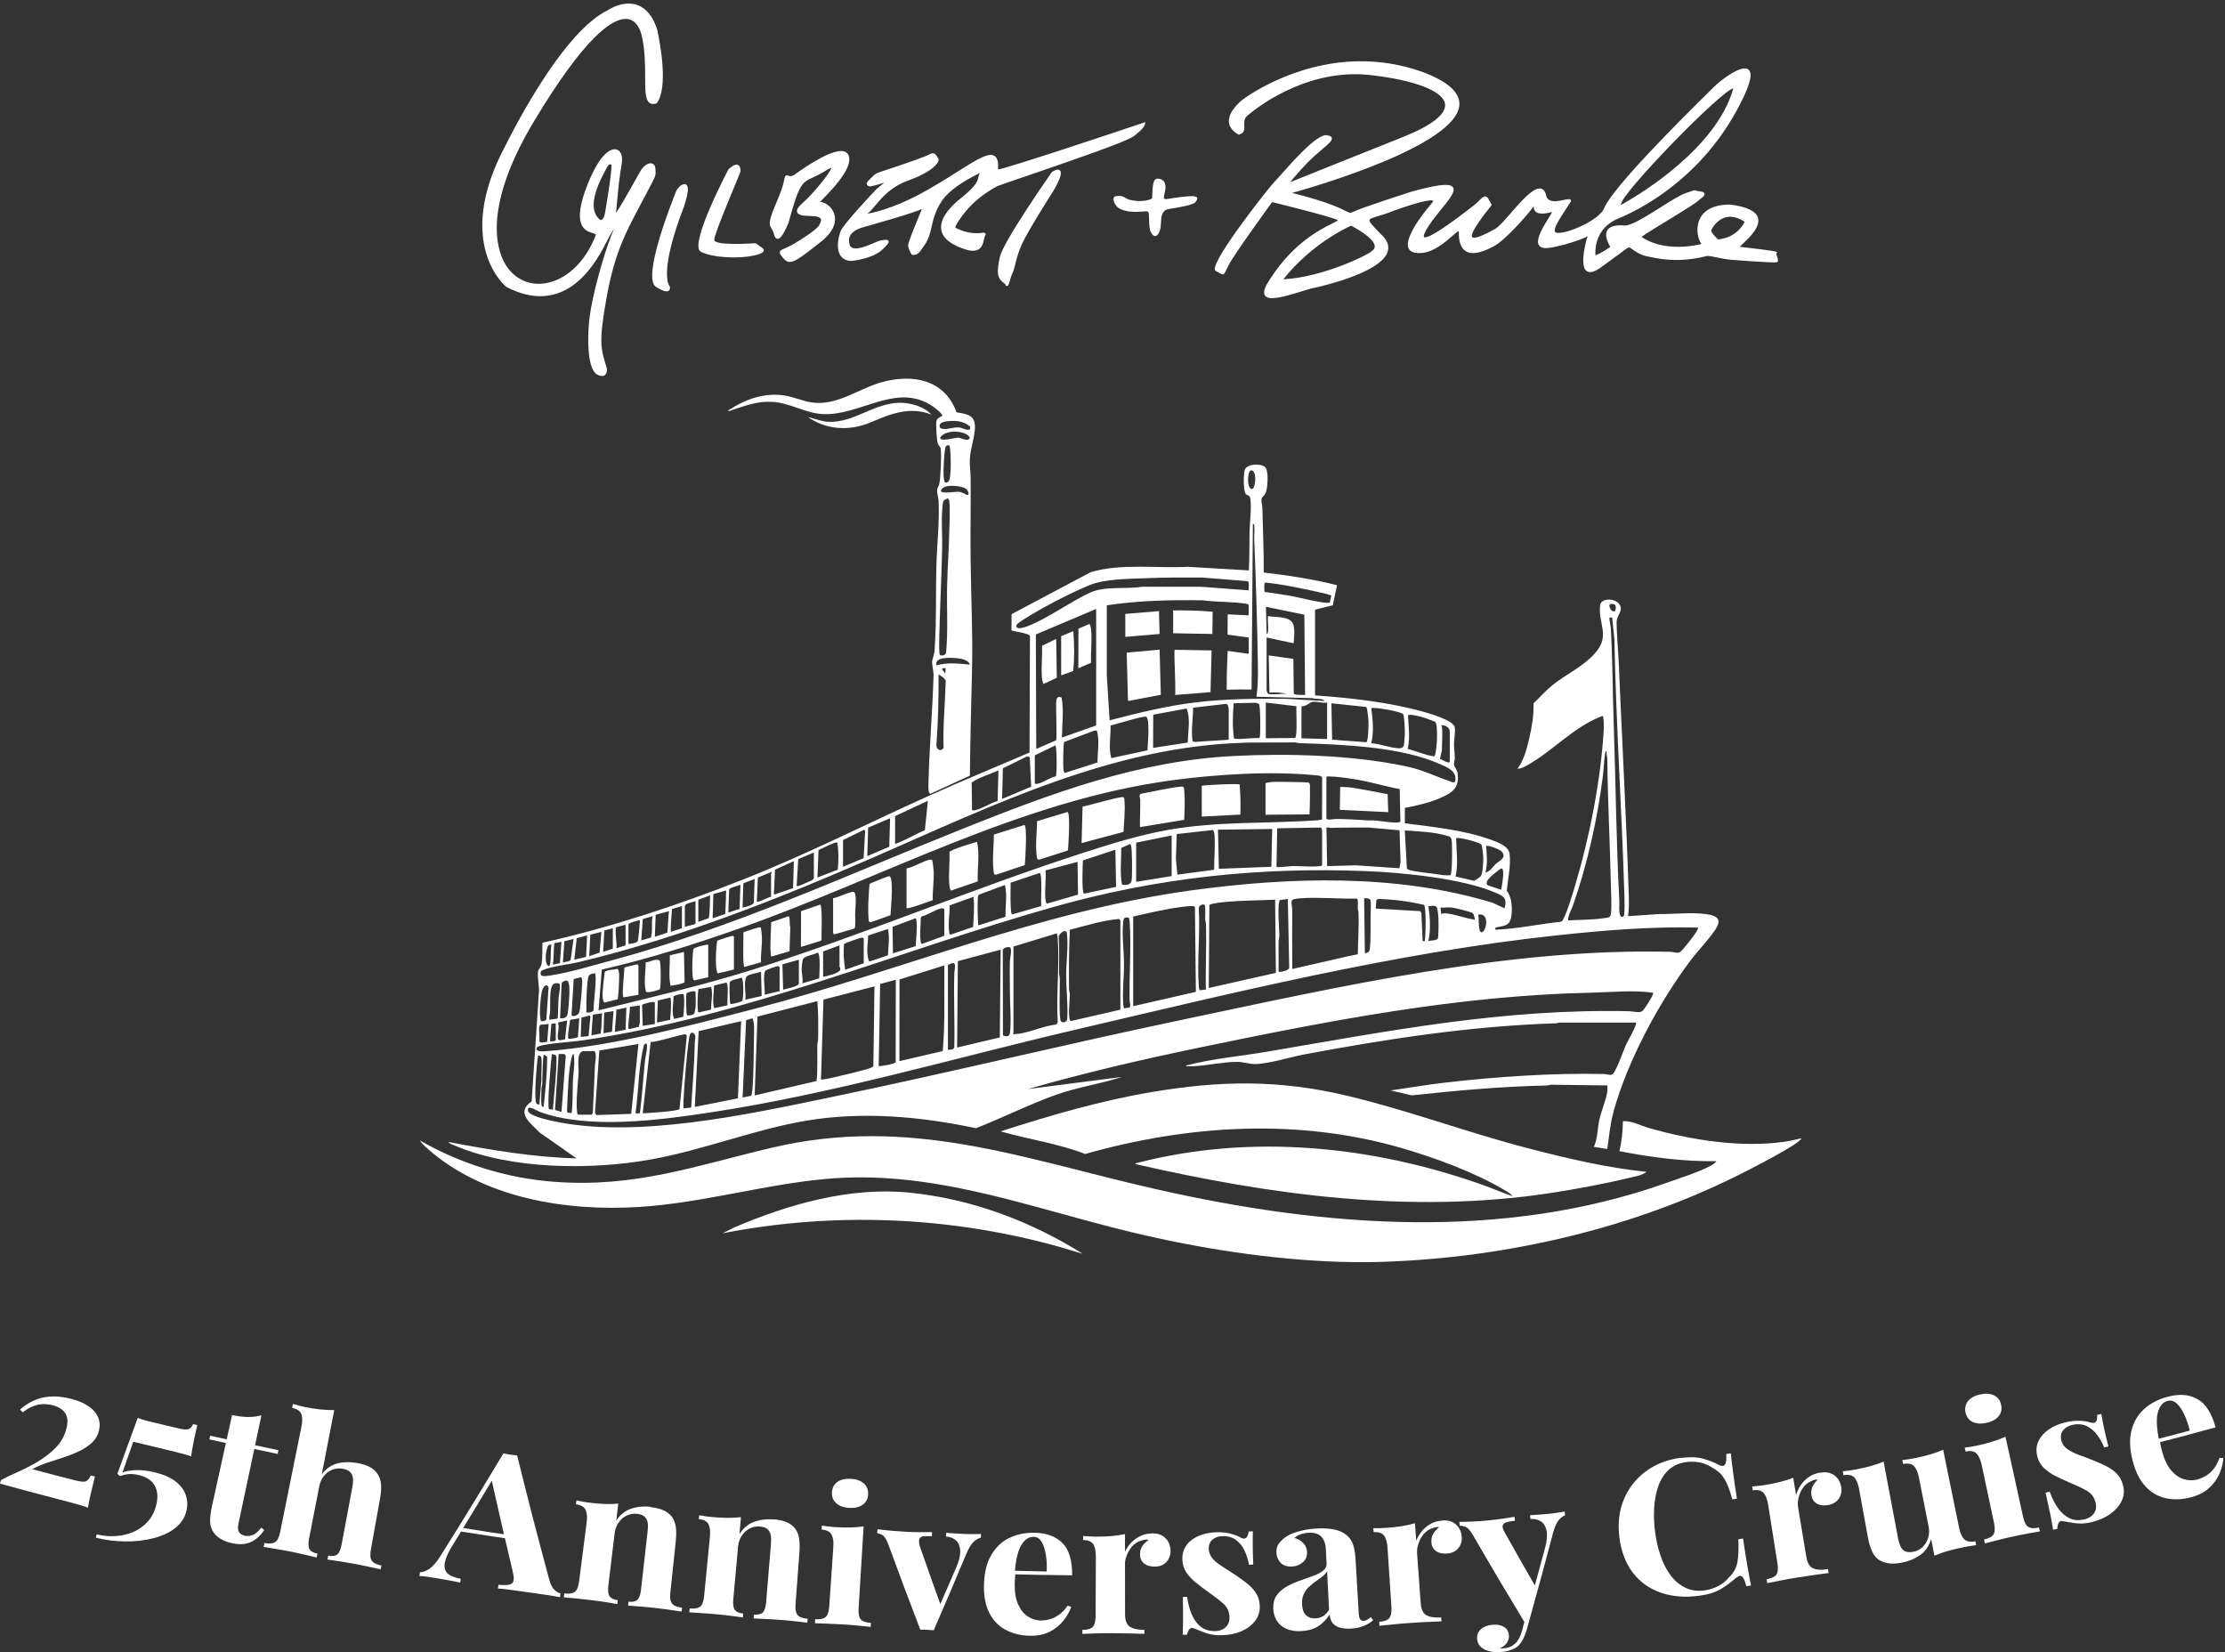 <?xml version="1.0" encoding="UTF-8"?>
<svg xmlns="http://www.w3.org/2000/svg" width="567" height="421" viewBox="0 0 567 421" fill="none">
  <rect x="0" y="0" width="567" height="421" fill="#333333" stroke="none"/>
  <path d="M335.105 177.188C344.359 177.849 353.993 178.904 362.939 181.42C364.496 181.856 370.385 183.585 370.708 185.287C370.932 186.496 370.525 188.338 370.525 189.659C370.525 190.812 370.736 192.035 370.722 193.301C370.722 193.793 370.483 194.243 370.525 194.749C370.568 195.48 371.311 196.056 371.437 196.956C371.942 200.64 370.287 201.877 367.216 203.255C364.342 204.548 361.088 205.266 358.003 205.856V209.779C365.197 210.707 373.204 211.508 380.033 214.011C381.673 214.615 384.422 215.557 384.688 217.526C385.067 220.338 384.254 224.12 383.973 226.974C385.151 228.408 385.375 230.967 385.221 232.78C384.955 235.874 383.791 235.817 381.07 236.352V236.9C386.693 236.675 392.246 235.438 397.841 234.861C398.809 234.524 401.053 226.763 401.459 225.385C405.077 213.322 407.952 198.601 408.681 186.018C408.751 184.837 408.723 183.628 408.499 182.475C408.288 182.433 408.148 182.503 407.966 182.573C400.912 185.357 395.738 191.29 389.484 194.819C388.713 195.255 387.605 195.944 386.708 195.86C388.306 193.751 389.077 190.826 389.666 188.267C390.353 185.357 390.9 182.179 390.788 179.213C392.401 177.708 393.803 176.049 395.528 174.658C399.033 171.817 403.661 169.737 406.605 166.278C410.42 161.807 407.166 158.882 407.769 154.158C408.022 152.19 412.523 152.274 413.014 154.763C413.252 156 411.948 157.013 411.962 158.531C411.99 161.835 412.355 165.533 412.509 168.921C413.35 188.633 414.43 208.345 415.061 228.07C415.117 229.814 415.145 231.74 414.879 233.441L422.956 232.893C426.882 232.949 430.836 232.401 434.749 232.921C437.343 233.272 438.955 234.088 437.189 236.773C435.422 239.459 432.743 242.144 430.794 244.745C422.816 255.332 414.725 270.348 411.205 283.17C410.321 286.362 410.041 289.511 409.606 292.773L406.171 292.225C407.124 290.116 407.068 287.726 407.531 285.49C407.994 283.255 409.228 280.387 409.578 278.264C409.676 277.701 409.606 277.139 409.62 276.576L395.345 276.394C394.911 276.394 394.518 276.576 394.083 276.59C382.571 276.844 371.171 277.87 359.77 279.107L354.386 277.856C358.957 277.195 363.528 276.408 368.128 275.873C381.07 274.369 395.808 273.357 408.807 273.666C409.438 273.68 410.097 274.032 410.77 273.821C411.696 273.54 413.757 267.494 414.318 266.271C414.668 265.497 417.291 260.97 416.898 260.562H397.547C397.182 260.534 396.818 260.731 396.467 260.745C374.915 261.434 353.558 264.696 332.426 268.661C328.766 269.35 323.298 271.093 319.792 271.135C318.418 271.135 316.651 270.559 315.263 270.573C311.715 270.573 307.761 271.487 304.185 271.684C303.764 271.712 303.33 271.698 302.909 271.684C302.684 271.684 302.236 271.824 302.278 271.501C309.009 269.715 315.978 269.153 322.835 267.986C354.105 262.671 383.076 256.963 415.187 257.666C416.141 257.68 417.613 258.172 418.455 257.68C418.959 257.385 421.175 253.842 421.259 253.209C421.315 252.83 421.217 252.984 420.979 252.942C416.505 252.225 410.167 252.844 405.54 252.942C371.451 253.659 338.54 260.112 305.307 267.002C290.737 270.025 276.224 273.413 261.921 277.504L285.9 274.411C280.389 276.225 274.569 276.998 269.086 278.967C262.243 281.413 255.499 284.815 248.712 287.473C234.563 284.478 219.727 283.142 205.382 285.575C191.977 287.852 179.16 293.083 165.67 295.473C150.526 298.158 130.39 298.018 116.045 291.972C115.456 291.719 114.586 291.466 114.222 290.974C125.019 293.026 135.9 294.868 146.922 295.163L137.569 288.612C135.326 286.32 131.245 283.48 135.48 280.668L137.303 253.223C137.555 251.424 136.868 249.301 137.106 247.557C137.191 246.91 137.836 246.615 138.004 245.547C138.284 243.831 138.158 241.947 138.228 240.218C155.602 236.338 172.752 230.657 189.298 224.134C205.382 217.793 220.807 209.947 236.54 202.847C245.08 198.995 253.746 195.452 262.356 191.754L262.468 162.201C262.44 161.849 262.201 161.765 261.921 161.652C260.757 161.174 259.004 161.006 257.756 160.64L257.784 156.492L277.921 145.807C285.717 143.487 294.593 144.851 302.727 144.429L318.249 145.343C318.418 142.095 318.362 138.861 318.418 135.6C318.474 132.928 318.979 129.695 318.614 127.037C318.474 126.011 317.661 126.32 317.366 125.73C316.833 124.647 316.861 120.992 317.184 119.796C317.661 118.053 321.671 118.053 322.498 119.122C323.326 120.19 323.073 124.605 322.442 125.8C322.12 126.39 321.587 126.475 321.489 127.206C321.377 128.007 321.671 128.682 321.685 129.399C321.811 134.897 322.092 140.366 322.036 145.877C328.262 146.622 334.488 147.55 340.573 149.069L340.7 149.238L339.634 154.229L335.119 155.339V177.188H335.105ZM318.67 119.867C317.801 120.57 317.773 124.591 319.021 124.591C320.03 124.591 320.409 119.431 318.67 119.867ZM318.207 166.629V162.44L312.823 161.708L312.851 156.535L318.193 156.788V154.144C318.081 153.962 317.941 153.905 317.745 153.877C314.169 153.259 310.102 153.455 306.485 152.963C298.295 152.837 290.134 153.006 282.043 154.243V172L282.772 183.543C289.882 181.687 297.019 179.93 304.325 179.016C312.164 178.046 320.03 177.99 327.925 178.074L337.629 178.622C336.857 177.835 335.427 178.243 334.446 177.891L320.185 177.526C320.577 174.854 320.591 172.127 320.549 169.413C320.395 158.868 320.044 148.127 319.624 137.568C319.582 136.457 319.75 135.15 319.638 134.095C319.61 133.828 319.596 133.533 319.273 133.463L318.937 175.698C316.903 175.642 315.207 175.698 312.598 175.74C312.598 171.846 312.683 169.666 312.851 165.856L318.165 166.587L318.207 166.629ZM318.207 150.433C318.109 149.912 318.474 148.267 317.913 148.085L306.316 147.157C301.577 147.129 296.851 147.129 292.14 147.325C287.722 147.508 281.567 147.466 277.584 149.125C272.606 151.192 265.861 154.693 261.304 157.561C260.827 157.856 258.99 158.939 258.99 159.431C258.99 160.612 261.136 159.824 261.711 159.614C266.955 157.645 272.662 153.343 277.809 150.995C281.637 149.252 286.951 150.194 291.046 149.505H305.952L318.207 150.419V150.433ZM339.269 151.726C338.456 151.445 337.615 151.22 336.773 151.037C332.847 150.165 328.037 149.125 324.083 148.633C323.816 148.605 322.568 148.422 322.498 148.436C321.965 148.591 322.288 150.194 322.19 150.672L322.414 150.854C324.77 151.192 327.154 151.501 329.496 151.951C330.954 152.218 338.077 154.032 338.891 153.512L339.255 151.726H339.269ZM411.541 154.116C411.303 153.877 410.434 153.751 410.209 154.074C409.887 154.524 410.644 156.141 411.569 155.705C411.766 155.283 411.892 154.482 411.541 154.13V154.116ZM323.115 161.076C323.284 159.839 322.989 158.264 323.115 156.984C324.98 157.378 328.893 156.872 329.58 159.164C330.042 160.724 329.748 162.327 329.664 163.902L322.765 162.44V176.007C322.765 176.007 323.045 176.682 323.129 176.738C323.816 177.202 327.364 176.598 328.402 176.823L325.766 176.457H323.494L323.312 166.995L329.594 167.895L329.692 176.71C329.846 177.16 332.02 177.062 332.581 177.09L332.384 156.633L322.596 154.608L322.779 161.526C322.961 161.596 323.129 161.146 323.143 161.076H323.115ZM279.323 155.171L264.193 161.568L263.968 161.708L264.066 190.84L269.129 188.633C269.395 188.211 269.044 180.127 269.157 178.735C269.227 177.793 269.535 177.357 270.531 177.737C271.134 181.097 270.643 184.556 270.615 187.944L279.337 184.851V155.185L279.323 155.171ZM410.84 157.378C410.504 157.378 410.097 157.153 410.125 157.631C410.181 158.419 410.448 159.403 410.49 160.176C410.938 168.106 410.952 176.232 411.219 184.19C411.738 199.346 411.864 214.573 412.663 229.701C412.719 230.714 412.481 232.26 412.846 233.16C413.098 233.779 413.589 233.779 413.841 233.258C414.065 232.794 413.967 228.745 413.939 227.888C413.28 206.222 411.822 184.57 411.401 162.904L410.826 157.378H410.84ZM338.19 179.016C337.054 179.269 335.497 178.65 334.474 178.847C333.73 178.988 332.665 180.141 331.655 179.93V188.127L338.19 188.309V179.03V179.016ZM320.9 188.085C321.054 187.789 321.096 187.452 321.11 187.114C321.194 186.046 321.208 179.93 320.83 179.368L320.072 179.072L314.379 179.199C314.155 182.165 314.015 185.188 314.463 188.127C314.786 188.619 319.974 187.874 320.9 188.085ZM322.568 179.016V188.113L330.028 188.042C330.687 187.522 330.267 181.139 330.365 179.944L322.568 179.016ZM348.146 180.141L339.283 179.199L339.466 188.478L348.188 189.125C348.678 188.802 348.763 184.795 348.734 184.007C348.72 183.375 348.482 180.394 348.146 180.141ZM313.117 188.478V180.745C313.117 180.366 312.879 179.171 312.304 179.368L304.059 180.324C304.031 182.84 303.54 185.933 303.848 188.408C303.876 188.605 303.848 188.83 304.031 188.956L304.493 189.041L313.131 188.492L313.117 188.478ZM293.878 182.109L293.85 190.573L302.684 189.209C302.713 186.341 303.442 183.29 302.404 180.534L293.864 182.109H293.878ZM349.45 189.378C351.665 189.533 354.287 190.587 356.447 190.657C357.232 190.686 357.667 190.475 357.793 189.645C357.891 189.027 357.975 187.606 357.989 186.932C358.003 186.088 357.919 182.376 357.527 181.926C356.994 181.308 350.025 180.07 349.45 180.464C349.828 183.389 350.151 186.496 349.45 189.378ZM365.758 183.965C365.66 183.867 363.556 183.079 363.22 182.967C362.519 182.742 359.167 181.772 358.803 182.278C358.929 185.132 359.392 188.014 358.719 190.84C359.728 190.995 365.043 193.034 365.604 192.64C366.193 191.304 366.529 184.738 365.758 183.965ZM292.406 191.206C292.546 189.027 292.771 186.566 292.602 184.373C292.56 183.909 292.476 182.939 292.126 182.657C291.593 182.25 284.175 184.654 282.997 184.851C283.109 187.635 282.436 190.447 283.179 193.174L292.42 191.192L292.406 191.206ZM367.441 185.104C367.665 186.735 367.441 189.35 367.441 191.107C367.441 191.431 366.894 193.287 366.978 193.385C367.286 193.441 369.446 194.847 369.446 194.018V186.369C369.446 185.357 368.184 184.668 367.272 184.823C367.174 184.893 367.441 185.048 367.455 185.09L367.441 185.104ZM279.674 194.271C279.674 191.571 280.248 188.844 279.533 186.186L278.93 186.144L271.204 189.055C270.923 189.378 270.895 195.03 270.98 195.86C271.022 196.281 271.036 196.633 271.344 196.956L279.688 194.285L279.674 194.271ZM317.254 189.252C283.866 190.137 253.339 205.041 223.429 218.102C199.072 228.745 173.509 238.953 147.581 245.125C144.875 245.772 140.78 246.165 138.354 247.163C137.793 247.388 137.639 247.824 137.836 248.415C138.032 249.005 140.191 248.569 140.752 248.471C145.211 247.768 151.003 246.025 155.462 244.83C186.83 236.422 215.885 222.925 245.893 210.946C268.133 202.074 290.036 193.891 314.281 192.64C328.205 191.923 344.5 192.373 358.2 195.241C362.617 196.169 365.211 197.603 369.193 198.967C369.894 199.206 370.792 199.824 370.89 198.742C371.1 196.394 368.801 195.522 367.048 194.735C356.952 190.236 342.172 189.715 331.164 189.364C330.73 189.364 330.337 189.181 329.902 189.167L317.226 189.223L317.254 189.252ZM263.702 192.485V199.487C263.702 199.993 264.782 199.614 265.02 199.529C266.296 199.093 267.586 198.137 268.974 197.842C269.171 197.701 269.143 197.505 269.157 197.308C269.339 195.803 269.269 192.499 269.157 190.925C269.129 190.573 269.044 190.264 268.96 189.926L263.688 192.471L263.702 192.485ZM399.594 234.524C402.567 234.341 405.806 234.411 408.751 233.947C409.452 233.835 410.279 233.933 410.462 233.118C410.798 231.585 410.546 227.311 410.504 225.512C410.279 214.84 409.704 204.155 409.592 193.483C409.592 192.78 409.298 192.106 409.396 191.403C409.045 191.473 409.073 191.768 409.031 192.035C408.737 193.877 408.695 195.803 408.47 197.659C407.11 208.555 404.502 220.295 400.87 230.629C400.422 231.923 399.58 233.146 399.594 234.538V234.524ZM262.398 192.879L261.711 192.738L255.569 195.775L255.358 203.578L262.776 200.457L262.412 192.879H262.398ZM254.223 204.099L254.433 196.295C252.161 197.35 249.693 197.969 247.618 199.389L247.702 206.418C248.067 206.601 248.417 206.461 248.768 206.376C250.507 205.912 252.428 204.619 254.223 204.099ZM336.899 208.837L336.928 198.208C336.885 197.687 336.016 197.617 335.553 197.575C324.027 196.394 309.85 197.294 298.337 198.868C259.537 204.169 224.537 223.909 188.05 236.703C176.678 240.696 165.123 244.366 153.359 247.051L152.531 257.441C165.628 254.165 178.837 251.156 191.724 247.107C220.148 238.193 247.59 226.482 275.915 217.343C283.151 215.009 290.303 212.773 297.819 211.438C310.355 209.23 323.087 209.891 335.736 209.019C336.128 208.991 336.507 208.893 336.885 208.809L336.899 208.837ZM338.007 198.039V208.598C338.19 208.949 339.199 208.823 339.48 208.766C340.854 208.457 348.538 209.048 348.538 209.048C349.113 209.076 349.688 208.991 350.263 209.048C352.03 209.216 353.937 209.554 355.718 209.61C356.124 209.61 356.517 209.554 356.868 209.385L356.685 201.062C352.759 200.331 348.917 199.107 344.962 198.517C342.971 198.222 340.349 197.828 338.372 197.828C338.161 197.828 338.133 197.828 338.007 198.025V198.039ZM228.099 207.951V215.051C230.693 214.151 233.119 212.605 235.685 211.55L236.456 204.042L228.099 207.951ZM226.823 208.499L221.228 210.889L221.017 218.144L226.612 215.754L226.823 208.499ZM348.538 210.861C348.538 210.861 340.125 210.847 339.269 210.96C338.891 211.016 338.386 210.721 338.021 210.875L338.19 220.689L345.551 220.492L356.615 221.237L356.91 219.691L356.643 211.564L348.552 210.847L348.538 210.861ZM336.913 220.422V211.508C336.913 211.508 336.703 210.875 336.619 210.861L325.471 211.058L325.289 220.886C325.513 221.111 328.612 220.703 329.187 220.689C331.389 220.633 334.193 220.956 336.282 220.703C336.549 220.675 336.745 220.675 336.913 220.422ZM324.195 211.227L310.383 211.41L310.607 221.378L323.985 220.858L324.195 211.241V211.227ZM214.833 214.053V220.872L220.078 218.664L220.47 211.691L220.204 211.424L214.833 214.053ZM300.048 222.868L309.401 221.617C309.373 218.777 309.71 215.585 309.485 212.773C309.443 212.323 309.401 211.874 309.121 211.494L299.866 212.52L299.656 218.791L300.034 222.868H300.048ZM357.989 211.592L358.522 221.35C358.775 221.589 359.083 221.659 359.406 221.744C361.102 222.179 363.739 222.432 365.562 222.671C366.908 222.854 368.282 223.192 369.628 222.981C370.091 222.643 370.063 215.796 369.993 214.77C369.88 213.125 369.614 213.195 368.142 212.802C364.916 211.944 361.327 211.845 358.003 211.592H357.989ZM298.59 212.872L289.531 214.714V224.696L298.576 223.234V212.872H298.59ZM371.072 213.589C371.114 216.78 371.661 220.225 370.918 223.332L375.616 224.429C375.896 224.359 377.172 223.473 377.354 223.248C377.873 222.601 378 219.536 377.986 218.58C377.986 218.004 377.747 215.599 377.523 215.234C377.13 214.601 371.451 213.209 371.086 213.589H371.072ZM208.299 223.599L213.487 221.603C213.711 219.311 213.74 217.034 213.403 214.756C213.151 214.587 212.912 214.686 212.66 214.756C212.239 214.882 208.691 216.485 208.579 216.668L208.313 223.585L208.299 223.599ZM285.9 225.385C286.825 225.652 288.157 225.526 288.367 224.373C288.564 223.318 288.536 216.316 288.227 215.501C288.157 215.332 288.157 215.15 287.961 215.065L285.717 216.077C285.773 219.213 285.339 222.292 285.914 225.385H285.9ZM382.641 216.935C382.178 216.443 379.107 215.192 378.701 215.599C378.897 217.835 379.135 220.141 378.518 222.334C379.78 222.053 380.369 220.886 381.155 220.155C381.94 219.424 384.141 218.51 382.641 216.935ZM284.231 216.513L275.958 219.241C275.901 220.422 275.607 227.255 276.224 227.719L284.413 225.975L284.231 216.513ZM207.387 217.23L203.419 218.903L203.026 225.512C203.012 225.793 202.998 225.835 203.307 225.793C203.699 225.736 204.947 225.174 205.396 224.963C205.887 224.738 207.401 224.246 207.401 223.698V217.23H207.387ZM202.101 226.313L202.297 219.424L197.501 221.589L197.207 227.972L202.087 226.313H202.101ZM274.583 219.62L266.436 221.786C266.619 224.176 266.156 227.002 266.436 229.336C266.478 229.687 266.548 229.997 266.801 230.25L274.71 227.958L274.597 219.606L274.583 219.62ZM382.515 226.707C382.641 226.58 383.048 223.599 383.062 223.164C383.062 222.784 383.16 221.265 382.599 221.265C382.445 221.265 380.496 222.812 380.229 223.065C379.668 223.571 378.196 224.893 379.163 225.596L382.501 226.707H382.515ZM383.426 231.431C384.015 228.942 383.426 228.492 381.365 227.578C373.036 223.867 357.485 222.334 348.272 221.968C320.689 220.872 294.762 223.656 268.245 231.164C228.561 242.411 189.719 259.03 148.591 265.076C145.366 265.554 141.804 265.652 138.677 266.257C138.228 266.341 136.714 266.566 136.7 267.199C136.7 268.084 138.733 267.888 139.336 267.831C156.107 266.566 175.823 261.322 192.187 257.076C229.515 247.402 264.866 232.204 303.4 226.903C328.514 223.445 355.928 222.587 380.341 230.025L383.384 231.431H383.426ZM196.492 228.52V222.601C196.492 222.601 196.744 222.348 196.674 222.151L193.126 223.599L192.86 229.701C192.888 230.179 196.155 228.408 196.492 228.52ZM265.314 230.868C265.23 229.631 265.651 222.953 264.978 222.418L257.546 224.921C257.546 225.975 257.364 232.626 257.882 233.005L265.314 230.882V230.868ZM189.228 231.248C189.873 231.135 191.906 230.671 192.103 230.025L192.313 223.965L189.424 225.076L189.228 231.248ZM188.681 225.427C188.134 225.708 185.961 226.172 185.807 226.636L185.596 232.527L188.471 231.599L188.681 225.441V225.427ZM256.242 233.596C256.144 230.882 256.733 228.169 256.088 225.497L249.455 227.972C249.189 228.267 249.203 228.591 249.174 228.956C249.104 229.758 249.104 235.564 249.371 235.789L256.256 233.582L256.242 233.596ZM185.049 226.889L181.796 227.817L181.6 233.99L184.839 232.879L185.049 226.903V226.889ZM177.954 229.251V234.889L180.646 233.947C180.913 232.035 180.885 230.053 180.955 228.155L177.954 229.251ZM248.081 228.52L241.995 230.7C242.037 232.963 241.532 235.508 241.911 237.715C241.939 237.926 241.995 238.067 242.191 238.165L247.997 236.183C248.081 233.61 248.389 231.093 248.081 228.534V228.52ZM343.644 243.634L346.014 243.156C346.07 239.656 346.323 236.141 346.196 232.612C346.182 232.218 346.028 231.881 346.014 231.529C345.972 231.009 346.168 229.195 345.846 228.97C341.148 229.069 336.058 228.562 331.389 228.886C328.262 229.097 329.257 229.631 329.299 232.063C329.355 234.791 329.229 237.533 329.299 240.274V246.91L343.644 243.634ZM347.823 242.903C348.692 242.664 348.945 242.678 349.071 241.708C349.38 239.304 349.211 235.424 349.281 232.809C349.295 232.12 349.408 229.842 349.239 229.378C349.057 228.844 347.669 228.745 347.627 228.998L347.809 242.903H347.823ZM328.191 229.069L326.186 229.336C325.415 229.94 326.018 237.04 326.018 238.446C326.018 238.967 325.822 239.417 325.822 239.881C325.822 242.468 325.836 245.04 325.822 247.627C325.948 247.754 328.808 247.346 328.528 246.432L328.177 229.055L328.191 229.069ZM362.855 230.559C359.027 229.659 355.115 229.181 351.174 229.055L350.74 229.35L350.585 231.515L361.874 232.162L362.21 232.555L362.533 239.796H363.08C363.29 238.531 363.514 231.093 362.855 230.559ZM324.924 229.251C320.788 229.448 316.609 229.42 312.486 229.8C311.771 229.87 308.518 230.193 308.195 230.601L308.027 251.747L325.135 247.895L324.938 229.251H324.924ZM177.239 229.617C176.524 229.94 174.519 230.095 174.519 230.981V236.169L177.239 235.438V229.617ZM307.298 252.169C307.172 246.629 307.494 241.048 307.312 235.508C307.312 235.072 307.13 234.678 307.116 234.243C307.088 233.61 307.284 230.812 306.961 230.587C306.414 230.193 305.447 230.812 305.489 231.501C305.868 237.968 305.026 244.942 305.489 251.353C305.517 251.691 305.559 252.014 305.699 252.323L307.298 252.155V252.169ZM363.991 239.81C364.594 239.571 365.968 239.712 366.375 239.192C366.641 238.84 366.599 234.51 366.543 233.708C366.515 233.202 366.333 231.304 366.08 231.079C365.562 230.587 364.608 230.896 363.991 230.896C364.44 233.793 364.636 236.942 363.991 239.81ZM173.775 230.882L171.251 231.627C171.139 233.54 170.859 235.522 170.957 237.434L173.775 236.52V230.882ZM304.746 252.717L304.507 231.065C304.227 230.657 301.689 231.023 301.072 231.107C296.949 231.613 292.827 232.64 288.774 233.54V256.387L304.746 252.731V252.717ZM369.894 231.248C368.997 231.149 367.987 231.318 367.076 231.248L367.258 232.879C367.595 232.837 367.861 232.682 368.226 232.71C370.525 232.851 373.442 234.018 375.798 234.341C375.924 234.172 375.56 232.851 375.307 232.682C374.746 232.302 370.694 231.318 369.894 231.234V231.248ZM240.635 238.446V231.712C240.635 231.599 240.34 231.445 240.186 231.431C239.218 231.318 236.021 233.343 234.829 233.526L234.647 233.891C234.647 235.972 234.297 238.011 234.647 240.077C234.675 240.288 234.731 240.429 234.928 240.527L240.635 238.446ZM170.508 232.162L167.087 233.09L166.876 238.714L170.059 237.631C170.284 235.831 170.186 233.919 170.508 232.162ZM377.929 237.392C379.051 236.225 379.29 232.499 376.709 233.076C376.906 233.961 376.653 237.167 377.425 237.547C377.565 237.617 377.831 237.49 377.929 237.392ZM166.329 233.441L163.805 234.186L163.413 239.627L165.867 238.896C166.413 237.111 165.895 235.227 166.315 233.427L166.329 233.441ZM287.666 233.821C286.713 233.666 286.334 233.821 286.236 234.791C285.843 238.264 286.418 242.06 286.432 245.533C286.446 249.005 285.998 252.534 286.236 255.923C286.25 256.134 286.306 256.893 286.545 256.935L287.835 256.696C288.255 256.148 287.877 255.599 287.863 255.009C287.722 248.485 288.311 241.385 287.877 234.974C287.849 234.58 287.75 234.2 287.666 233.821ZM233.343 241.062C233.455 239.065 233.778 236.591 233.553 234.622C233.525 234.355 233.539 234.158 233.273 233.99L227.454 236.169L227.552 242.917L233.343 241.076V241.062ZM285.507 257.286V234.622C285.507 234.622 285.325 234.2 285.198 234.158C280.907 234.51 276.771 235.859 272.634 236.914C272.382 241.891 272.382 246.91 272.424 251.916C272.424 252.478 272.62 252.97 272.62 253.533C272.62 254.615 272.031 259.944 272.901 260.169L285.507 257.272V257.286ZM160.159 235.522V240.527C160.706 240.527 162.235 240.274 162.487 239.866C162.683 239.557 163.02 235.522 163.062 234.791C163.09 234.397 162.964 234.496 162.641 234.552C162.221 234.636 160.244 235.185 160.145 235.508L160.159 235.522ZM159.43 235.62L157.06 236.253C156.528 236.647 157.341 240.752 157.06 241.624L159.416 240.893V235.62H159.43ZM432.659 236.352C420.586 236.056 408.583 237.069 396.607 238.348C355.423 242.777 314.001 253.04 273.7 262.46C243.117 269.617 211.931 278.798 180.941 283.466C167.886 285.434 150.063 287.852 137.541 283.311C136.812 283.044 134.274 281.258 134.554 283.016C134.751 284.295 139.378 285.307 140.556 285.575C161.674 290.327 190.49 283.972 211.622 279.599C241.532 273.413 271.218 266.144 301.114 259.873C341.429 251.41 384.268 241.526 425.69 242.524C426.391 242.538 427.078 242.861 427.864 242.707C428.368 242.608 429.378 241.272 429.771 240.794C430.5 239.923 432.056 237.94 432.519 236.984C432.631 236.759 432.758 236.605 432.687 236.337L432.659 236.352ZM156.163 236.534L154.004 237.097L153.709 242.538L156.163 241.722V236.534ZM226.276 236.717L221.228 238.376C221.242 239.754 220.961 241.076 221.017 242.453C221.031 242.96 221.2 244.83 221.564 244.998L226.276 243.424C226.374 241.202 226.738 238.924 226.29 236.717H226.276ZM271.106 237.294C270.671 237.378 269.83 238.165 269.788 238.615C269.998 241.652 269.858 244.703 269.886 247.74C269.886 248.33 270.068 248.921 270.068 249.54C270.096 251.17 269.816 259.438 270.334 260.197C270.699 260.745 271.919 260.548 271.975 259.564C272.171 255.923 271.709 252.098 271.695 248.471C271.695 245.195 272.27 241.019 271.891 237.898C271.821 237.336 271.723 237.167 271.106 237.294ZM153.246 237.448L150.428 238.165L150.161 243.634L152.798 242.735L153.246 237.448ZM258.261 241.174V263.206C258.261 263.318 257.77 263.473 258.359 263.487C261.402 263.557 265.721 261.392 268.89 261.111C269.409 260.998 269.577 260.633 269.535 260.127C269.115 253.251 270.054 245.8 269.535 238.995C269.507 238.587 269.381 238.221 269.339 237.814L258.261 241.188V241.174ZM149.614 238.348L146.964 239.065L146.347 244.534L149.348 243.817L149.614 238.348ZM220.106 245.448V239.164C220.106 238.967 219.741 238.896 219.517 238.924C219.208 238.967 215.24 240.33 215.1 240.527C214.875 242.707 215.03 244.928 215.38 247.093L220.106 245.448ZM146.165 239.262L143.823 239.824L143.445 245.265C143.977 245.069 145.141 245.04 145.408 244.605L146.165 239.262ZM142.687 245.42L143.066 239.979L141.257 240.345C141.047 242.158 141.173 244 140.892 245.8L142.687 245.406V245.42ZM140.542 240.724C140.261 240.724 140.037 240.626 139.799 240.837C139.154 241.399 138.481 245.8 139.911 246.179C140.528 246.151 140.219 241.343 140.542 240.724ZM213.936 240.893L209.757 242.439V248.907C210.669 248.724 213.824 248.035 214.09 247.135C214.23 246.643 213.936 246.418 213.936 246.264V240.893ZM255.583 263.796C256.368 264.19 257.223 264.232 257.364 263.206C257.77 260.155 257.322 255.36 257.35 252.084C257.364 249.736 257.265 247.346 257.35 244.984C257.378 244.197 257.925 241.933 257.448 241.441C257.125 241.104 255.611 241.483 255.541 242.088L255.583 263.796ZM254.98 241.99L244.098 244.914L243.902 266.917L254.784 264.344L254.994 241.975L254.98 241.99ZM204.485 250.552L208.762 249.286C208.804 248.33 209.154 242.903 208.369 242.735C207.528 243.255 205.004 243.55 204.611 244.408C204.499 244.647 204.288 246.46 204.274 246.826C204.274 247.965 204.667 249.329 204.471 250.552H204.485ZM203.573 244.534L199.38 245.729L199.577 252.183C200.264 251.916 203.573 251.353 203.573 250.636V244.534ZM241.546 267.48C242.121 267.508 243.047 267.55 243.187 266.847C243.341 260.605 242.991 254.334 243.187 248.091C243.229 246.629 244.126 244.408 241.56 245.912V267.48H241.546ZM240.635 245.997L229.22 249.582L229.192 270.39L240.242 267.817C240.873 260.576 240.565 253.279 240.635 245.997ZM198.665 252.548V246.446C198.665 246.25 198.301 246.179 198.076 246.207C197.684 246.25 195.272 247.079 195.076 247.318C194.276 248.288 195.048 252.155 194.851 253.462L198.665 252.548ZM193.94 247.627C193.07 247.951 190.715 248.176 190.224 248.907C189.41 250.158 190.154 253.237 189.943 254.728L194.094 253.786L193.94 247.627ZM151.62 247.993C150.722 248.105 150.021 248.218 149.853 249.216C149.572 250.791 149.488 253.336 149.432 254.995C149.404 255.993 149.474 257.005 149.432 258.004C150.077 258.06 150.75 257.947 151.255 257.511C151.171 256.204 152.223 248.527 151.606 247.979L151.62 247.993ZM146.193 249.483L145.646 258.622C145.842 259.255 147.301 258.721 147.567 258.06C147.778 257.54 147.904 256.035 147.974 255.374C148.142 253.898 148.296 252.127 148.352 250.65C148.366 250.186 148.465 249.216 147.988 249.005L146.193 249.483ZM186.143 255.81C186.34 255.979 189.102 255.262 189.186 254.981C189.27 254.742 189.382 253.547 189.396 253.195C189.438 252.576 189.467 249.216 188.92 249.104C188.289 249.427 186.171 249.624 185.975 250.313C185.821 250.819 185.919 255.627 186.143 255.81ZM228.281 249.638L224.284 250.735L223.92 271.67C224.593 271.684 228.099 271.107 228.253 270.643L228.281 249.638ZM142.715 259.466C143.739 259.564 144.482 259.311 144.665 258.243C144.861 257.104 145.015 254.939 145.071 253.729C145.099 253.026 145.296 250.018 144.412 249.849C144.118 249.793 143.052 250.186 143.122 250.664L142.715 259.452V259.466ZM185.386 256.176C185.246 255.037 185.765 251.072 185.134 250.355L181.979 251.114C181.936 253.04 181.488 254.995 181.979 256.893L185.4 256.162L185.386 256.176ZM139.995 259.831L142 259.564L142.155 259.353C142.239 257.61 142.239 255.824 142.365 254.095C142.407 253.434 143.066 250.791 142.435 250.566C141.523 250.453 140.949 250.496 140.598 251.41C140.023 252.914 140.247 256.049 140.191 257.736C140.163 258.411 139.869 259.1 139.995 259.817V259.831ZM137.822 260.183C138.256 260.267 139.056 260.183 139.224 259.705L139.799 251.55C138.957 250.229 138.228 251.944 138.032 252.872C137.822 253.884 137.653 255.768 137.611 256.823C137.569 257.933 137.555 259.1 137.822 260.183ZM209.21 275.114C210.374 275.002 211.524 274.735 212.66 274.482C215.394 273.849 218.549 273.104 221.242 272.33C221.55 272.246 222.434 271.923 222.56 271.656L222.84 251.339L209.841 254.714L209.21 275.114ZM181.221 251.466L177.996 252.028C177.786 252.844 177.589 257.722 177.996 257.989L181.221 257.258C181.151 255.318 181.74 253.392 181.221 251.48V251.466ZM177.239 256.823C177.365 255.627 177.239 254.067 177.239 252.815C177.239 252.253 175.262 252.815 174.967 253.083C174.757 253.392 174.841 258.51 175.079 258.707C175.542 258.805 176.622 258.664 176.902 258.285C177.001 258.158 177.225 257.047 177.253 256.808L177.239 256.823ZM174.126 253.294C173.873 253.125 171.728 253.617 171.63 253.926C171.658 255.866 171.055 257.75 171.784 259.634L174.126 259.072C174.266 258.257 174.561 253.561 174.126 253.294ZM170.873 254.179L167.633 254.938L167.423 260.562L170.789 259.845C170.873 257.947 171.167 256.077 170.873 254.193V254.179ZM208.299 255.093L193.028 259.03L192.313 279.121L208.088 275.452C208.411 272.344 208.229 269.223 208.285 266.102C208.285 265.666 208.481 265.272 208.481 264.837C208.523 261.603 208.565 258.299 208.285 255.093H208.299ZM166.876 260.928V255.557C166.876 254.882 164.17 255.782 163.791 255.923L163.623 256.134L163.777 261.392L166.876 260.928ZM163.062 256.19L160.524 256.555C160.524 258.018 160.202 259.55 160.145 260.998C160.131 261.336 159.977 262.236 160.412 262.179C161.169 262.095 162.01 261.786 162.768 261.659C162.81 261.631 163.048 260.689 163.048 260.633V256.176L163.062 256.19ZM159.43 262.376L159.613 256.738L157.074 257.286C157.046 259.17 156.724 261.04 156.71 262.924L159.43 262.376ZM156.345 257.638L153.975 258.004L153.793 263.276L155.953 262.896L156.345 257.638ZM153.429 258.186L151.073 258.552L150.708 263.824L153.078 263.346C153.344 261.659 153.274 259.902 153.429 258.186ZM149.979 264.007L150.456 259.114L150.26 258.749L148.17 259.297L147.988 264.204L149.979 264.021V264.007ZM147.623 259.466L145.282 259.859C145.253 260.619 144.44 264.344 144.889 264.668C145.057 264.78 147.118 264.471 147.273 264.26L147.623 259.466ZM189.242 279.655L191.402 279.22C191.556 279.093 191.738 277.729 191.766 277.392C192.089 273.076 192.047 267.958 192.145 263.571C192.173 262.193 192.271 260.759 191.766 259.466L190.126 259.944L189.242 279.655ZM142.169 260.562C142.687 261.94 141.902 263.388 142.197 264.808L142.575 265.076L143.991 264.851L144.524 260.014L142.169 260.562ZM188.864 260.197L178.038 262.742L177.057 282.046L188.05 279.866L188.864 260.211V260.197ZM141.622 260.745L140.514 260.858L140.163 265.033C140.093 265.554 141.005 265.258 141.327 265.272L141.622 265.033V260.759V260.745ZM137.443 261.561C137.261 262.671 137.583 264.218 137.443 265.385L137.892 265.666L139.434 265.469L139.813 260.928L137.765 261.111C137.653 261.139 137.471 261.476 137.457 261.575L137.443 261.561ZM176.131 282.2C176.468 276.661 176.958 271.107 177.057 265.568C177.071 264.738 177.617 263.557 176.426 263.107C175.921 263.107 175.682 263.909 175.626 264.316C174.911 269.279 174.448 275.62 174.154 280.682C174.126 281.258 174.196 281.849 174.154 282.425L176.131 282.228V282.2ZM163.791 283.677C164.997 283.634 172.766 283.156 173.158 282.594L175.009 264.063C175.037 263.852 174.855 263.627 174.687 263.557C174.21 263.332 167.059 265.68 165.811 265.497L163.791 283.677ZM163.062 283.677C163.623 279.29 163.903 274.875 164.338 270.489C164.45 269.35 164.843 267.93 164.885 266.847C164.913 266.018 164.745 265.511 164.1 266.257C162.683 271.838 162.768 277.715 161.982 283.424C161.912 283.944 162.81 283.592 163.062 283.677ZM162.698 266.018L152.727 267.677L151.62 283.578L151.984 284.126L160.847 283.817L162.698 266.018ZM148.801 267.831C146.796 267.831 147.511 271.81 147.441 273.202C147.301 276.295 146.712 280.401 147.062 283.395C147.09 283.663 147.09 283.859 147.343 284.028H150.792L151.059 283.578C151.269 279.571 151.437 275.578 151.606 271.571C151.648 270.446 152.153 268.844 151.508 267.831H148.787H148.801ZM140.892 282.763C141.215 278.306 141.846 273.849 141.818 269.378L141.636 268.844L140.64 268.576C140.388 270.207 139.35 282.214 139.925 282.608L140.906 282.777L140.892 282.763ZM143.08 283.311L144.174 269.026L143.879 268.59L142.365 268.562L141.439 282.833L143.08 283.311ZM145.604 283.648C145.941 283.438 145.941 276.605 145.983 275.564C146.081 273.258 146.628 270.84 146.165 268.562C145.842 268.619 145.842 268.928 145.772 269.167C144.777 272.527 144.721 278.629 144.524 282.299C144.51 282.594 144.468 283.297 144.608 283.494L145.59 283.634L145.604 283.648ZM138.537 282.032C138.957 277.786 139.476 273.511 139.42 269.223L138.635 268.731C138.27 268.731 138.214 275.466 138.186 276.112C138.172 276.548 138.004 276.942 137.99 277.378C137.962 278.446 137.836 280.64 137.99 281.568C138.046 281.877 138.186 282.074 138.537 282.018V282.032ZM137.443 281.483L137.99 274.847C137.808 273.821 138.298 269.772 137.808 269.195C137.709 269.083 137.359 268.928 137.177 268.914C137.092 268.914 136.924 270.25 136.91 270.46C136.644 273.23 136.209 278.025 136.531 280.668C136.602 281.23 136.882 281.441 137.443 281.469V281.483Z" fill="white"></path>
  <path d="M419.576 298.608C418.469 299.522 416.604 299.775 415.187 300.126C408.653 301.701 401.417 303.037 394.756 304.049C359.378 309.364 323.873 304.527 289.335 296.611C289.307 296.33 289.784 296.33 289.994 296.274C318.951 288.822 349.828 291.986 377.719 301.884C380.313 302.798 382.837 303.894 385.431 304.794C384.927 304.035 383.973 303.585 383.188 303.121C375.854 298.734 365.323 294.882 357.092 292.506C330.645 284.872 302.811 286.615 276.546 294.039C269.76 291.423 262.482 290.369 255.583 288.457C255.401 288.401 255.134 288.485 255.19 288.218C267.754 284.169 280.431 280.471 293.486 278.264C310.986 275.311 325.962 275.072 343.294 279.206C358.733 282.875 373.905 288.569 389.358 292.576C399.3 295.149 409.354 297.553 419.59 298.594L419.576 298.608Z" fill="white"></path>
  <path d="M243.762 105.062C246.047 105.456 248.319 105.596 248.445 108.464C248.557 110.953 247.309 114.159 247.155 116.83C247.057 118.573 247.338 120.289 247.352 121.934C247.408 128.795 247.253 135.656 247.338 142.517C247.45 151.979 247.926 161.441 247.702 170.904C247.492 179.831 247.225 188.717 247.169 197.631L237.073 202.257C236.414 202.2 236.596 199.698 236.61 199.107C236.849 190.165 237.62 181.139 237.9 172.183C237.942 170.861 237.311 169.076 237.62 168.078C238.209 166.137 238.125 166.25 238.251 164.169C238.644 157.589 238.447 150.925 238.616 144.331C238.756 138.791 239.443 133.153 239.176 127.586C239.134 126.756 238.742 125.645 238.798 124.872C238.84 124.31 239.218 123.944 239.345 123.396C239.695 121.765 239.976 115.916 239.709 114.327C239.611 113.737 239.232 113.596 239.036 113.174C238.672 112.331 238.489 108.38 238.616 107.396C238.714 106.622 239.415 106.313 240.06 106.018C240.382 105.47 238.013 103.74 237.522 103.417C228.267 97.343 218.998 106.144 209.463 105.498C205.074 105.202 201.175 102.615 196.758 102.391C192.734 102.194 189.761 103.459 186.087 104.64C185.919 104.696 185.54 104.935 185.582 104.584C189.943 101.716 194.851 99.916 200.152 100.816C202.409 101.195 204.667 102.25 206.953 102.559C213.389 103.431 218.703 99.058 224.649 97.399C232.53 95.192 240.747 96.682 243.762 105.09V105.062ZM247.141 109.448L247.267 108.746C245.767 107.41 243.944 107.143 241.981 107.283C240.901 107.354 238.812 107.607 239.625 109.111C241.154 109.716 242.752 108.774 244.365 108.914C245.332 108.999 246.104 109.716 247.141 109.448ZM246.931 111.164C245.501 109.603 240.705 109.463 239.569 111.572C239.597 112.626 243.481 111.487 244.182 111.515C244.841 111.543 246.65 112.598 247.085 111.67C247.155 111.515 247.029 111.29 246.931 111.178V111.164ZM241.883 113.498C241.714 113.385 241.252 113.47 241.083 113.666C240.579 114.243 240.368 120.162 240.452 121.216C240.48 121.526 240.579 122.398 240.663 122.637C240.901 123.354 241.743 122.876 241.967 122.187C242.121 121.666 242.233 120.204 242.261 119.572C242.303 118.77 242.303 113.779 241.883 113.498ZM241.308 123.902C240.649 124.014 239.976 124.38 239.765 125.041C239.835 125.941 243.523 125.224 244.365 125.308C245.136 125.392 245.781 125.786 246.44 126.137C247.085 126.095 246.791 125.35 246.524 124.942C245.767 123.761 242.556 123.677 241.308 123.888V123.902ZM239.569 166.967C240.186 167.107 240.747 166.995 241.083 166.447C241.616 160.795 241.238 155.1 241.35 149.42C241.448 144.724 241.827 139.944 241.911 135.234C241.953 133.125 242.163 129.709 241.911 127.754C241.869 127.403 241.799 127.15 241.448 126.981C241.168 127.178 240.509 127.403 240.382 127.712C240.242 128.05 240.102 129.793 240.074 130.299C239.906 133.392 240.158 136.668 240.088 139.775C239.92 147.396 239.513 155.072 239.345 162.693C239.345 163.311 239.247 166.756 239.555 166.953L239.569 166.967ZM247.169 169.357C246.847 168.162 244.898 167.796 243.818 167.712C242.345 167.6 238.097 167.234 238.63 169.54C241.56 168.724 244.21 169.076 247.169 169.357ZM240.999 170.271H240.088C240.088 170.805 240.551 171.199 240.901 171.55L240.985 170.271H240.999ZM239.176 171.916C239.204 177.835 239.078 183.768 238.63 189.673C238.461 190.981 239.821 191.656 240.452 190.573C240.256 184.893 240.845 179.283 240.999 173.631C241.182 173.097 239.289 171.775 239.176 171.916Z" fill="white"></path>
  <path d="M237.368 105.652C233.329 104.092 229.767 104.626 225.827 106.018C223.71 106.763 221.704 107.832 219.517 108.436C214.805 109.744 209.968 109.069 205.929 106.299C207.556 106.608 209.098 107.325 210.767 107.452C218.044 108.043 223.682 101.505 231.394 102.798C233.497 103.15 235.937 104.035 237.354 105.652H237.368Z" fill="white"></path>
  <path d="M341.639 321.539C323.788 320.949 305.629 318.123 288.255 313.947C262.187 307.691 237.676 297.863 210.192 300.422C194.473 301.884 179.062 306.481 163.132 307.522C144.37 308.745 122.902 305.343 108.542 292.323C108.01 291.845 107.351 291.213 107 290.594C117.447 296.583 129.268 300.253 141.341 301.139C161.884 302.657 177.211 297.061 196.478 292.492C231.997 284.056 260.883 295.374 294.762 303.051C337.278 312.682 382.725 316.267 424.512 301.462C427.836 300.281 432.659 298.749 435.674 297.174C436.263 296.865 437.034 296.443 437.371 295.866C429.056 296.007 420.796 294.896 412.663 293.322C413.294 290.833 413.505 288.246 413.575 285.673C415.888 285.575 417.964 286.784 420.109 287.402C430.836 290.481 443.583 292.506 454.689 290.931C456.133 290.72 457.563 290.397 458.98 290.046C459.246 290.285 457.409 291.522 457.213 291.648C453.665 293.954 448.982 296.372 445.167 298.327C416.954 312.893 384.043 320.485 352.338 321.525C348.889 321.638 345.061 321.638 341.625 321.525L341.639 321.539Z" fill="white"></path>
  <path d="M184.138 314.256L187.097 312.766C200.839 306.875 216.53 302.39 231.632 303.88C247.352 305.427 262.58 311.093 275.859 319.444C273.742 318.896 271.653 318.165 269.549 317.589C241.869 309.912 212.351 308.731 184.124 314.256H184.138Z" fill="white"></path>
  <path d="M275.873 205.547C277.121 205.322 285.815 202.791 286.264 203.128C286.545 203.339 286.502 203.564 286.531 203.845C286.797 206.404 286.404 209.385 286.32 211.958L275.621 214.826" fill="white"></path>
  <path d="M301.759 208.893L290.499 210.749C290.457 207.838 290.611 206.728 290.569 203.817C290.569 203.269 290.134 202.777 290.653 202.271C291.929 202.046 301.016 200.12 301.479 200.471C301.773 200.682 301.731 200.921 301.759 201.216C302.025 203.86 301.871 206.236 301.773 208.893H301.759Z" fill="white"></path>
  <path d="M306.246 200.218C307.298 200.007 315.515 199.585 315.894 199.909C315.866 199.642 316.132 200.106 315.894 199.909C316.118 202.383 316.16 205.055 316.09 207.557L306.26 208.077" fill="white"></path>
  <path d="M333.73 207.515L322.498 207.599V199.585C322.596 199.431 323.985 199.248 324.265 199.234C324.994 199.178 332.777 199.262 333.464 199.403C333.941 199.67 333.814 200.288 333.814 201.118C333.814 201.849 333.843 202.468 333.814 203.283C333.786 204.703 333.772 206.193 333.716 207.515H333.73Z" fill="white"></path>
  <path d="M353.769 206.939L341.429 206.362L341.513 200.584C341.611 200.429 343.196 200.598 343.462 200.584C344.135 200.527 352.983 202.229 353.614 202.369" fill="white"></path>
  <path d="M253.269 212.647L261.066 210.2C261.809 210.735 261.276 219.044 261.15 220.422L253.83 222.882L253.325 222.756C252.722 219.41 253.269 216.021 253.269 212.661V212.647Z" fill="white"></path>
  <path d="M264.263 209.244L272.059 206.896C272.802 207.403 272.27 215.374 272.143 216.696L264.824 219.044L264.319 218.917C263.716 215.712 264.263 212.464 264.263 209.23V209.244Z" fill="white"></path>
  <path d="M248.992 214.489C249.707 217.821 249.02 221.209 249.16 224.584L242.388 226.917C242.079 226.861 241.939 225.652 241.911 225.357C241.686 222.7 242.065 219.775 241.953 217.09C242.163 216.541 248.025 214.728 249.006 214.503L248.992 214.489Z" fill="white"></path>
  <path d="M237.508 219.156C237.69 219.339 237.9 221.533 237.928 222.011C238.055 224.471 237.606 226.917 237.704 229.364C236.835 229.645 231.394 231.726 231.015 231.388V221.294C232.908 220.942 235.236 219.353 237.003 219.044C237.171 219.016 237.396 219.044 237.522 219.156H237.508Z" fill="white"></path>
  <path d="M221.592 225.258C221.732 225.048 226.29 223.248 226.57 223.248C227.089 223.248 227.159 224.541 227.201 224.977C227.411 227.649 227.089 230.531 226.921 233.202L221.817 235.03L221.396 234.749C221.073 231.599 221.34 228.408 221.578 225.258H221.592Z" fill="white"></path>
  <path d="M212.295 228.858C213.277 228.83 216.951 226.988 217.554 227.269C217.764 227.367 217.876 227.578 217.918 227.775C218.255 229.476 217.974 231.093 217.918 232.738C217.89 233.483 218.101 236.169 217.764 236.576L212.492 238.123C212.506 237.968 212.295 237.772 212.295 237.715V228.844V228.858Z" fill="white"></path>
  <path d="M209.014 230.503C209.659 230.924 209.294 238.334 209.351 239.515L209.07 239.754L204.106 241.272L204.134 232.176L209 230.489L209.014 230.503Z" fill="white"></path>
  <path d="M201.189 242.397L196.492 243.747C196.113 240.823 196.492 237.912 196.52 234.988L200.937 233.469C201.414 233.554 201.105 235.691 201.4 236.197L201.189 242.397Z" fill="white"></path>
  <path d="M193.926 245.195L189.691 246.376C189.214 246.334 189.481 238.517 189.439 237.687C189.467 237.547 189.593 237.504 189.719 237.448C189.901 237.35 193.323 236.253 193.519 236.267C193.743 236.267 193.87 236.337 193.94 236.534C194.01 236.731 194.136 238.292 194.15 238.657C194.276 240.823 193.8 243.016 193.94 245.195H193.926Z" fill="white"></path>
  <path d="M187.041 247.037L182.974 248.021C182.624 247.923 182.511 246.489 182.483 246.137C182.343 244.07 182.483 241.793 182.75 239.74C182.862 239.585 186.41 238.461 186.606 238.446C186.76 238.446 187.027 238.573 187.027 238.671V247.051L187.041 247.037Z" fill="white"></path>
  <path d="M180.478 240.724V249.005L176.93 249.807C176.748 249.779 176.706 249.582 176.65 249.441C176.327 248.724 176.426 245.111 176.482 244.113C176.51 243.719 176.622 242.018 176.706 241.821C176.86 241.385 180.324 240.555 180.492 240.71L180.478 240.724Z" fill="white"></path>
  <path d="M157.397 254.615L154.088 255.459C153.723 255.36 153.639 254.545 153.597 254.235C153.415 252.169 153.905 249.793 154.102 247.712C154.424 247.079 156.598 247.121 157.313 246.868C157.691 246.953 157.762 248.091 157.79 248.415C157.846 249.118 157.593 254.334 157.383 254.615H157.397Z" fill="white"></path>
  <path d="M174.294 242.566L174.462 250.243C174.322 250.636 171.476 251.128 170.873 251.17C170.326 248.598 170.746 246.025 170.704 243.41L174.308 242.566H174.294Z" fill="white"></path>
  <path d="M168.11 252.112C167.521 252.323 164.983 253.153 164.605 252.661C163.974 250.214 164.577 247.684 164.534 245.209C165.698 245.181 166.96 244.197 168.068 244.689C168.475 245.167 168.475 251.719 168.11 252.112Z" fill="white"></path>
  <path d="M162.697 253.476L158.883 254.137C158.393 253.701 159.122 247.557 159.136 246.503L162.403 245.687C162.501 245.687 162.697 246.081 162.697 246.095V253.476Z" fill="white"></path>
  <path d="M287.12 166.292L295.505 165.533L295.813 177.034L287.582 178.608C287.414 178.482 287.442 178.257 287.428 178.06" fill="white"></path>
  <path d="M299.487 177.076C299.543 174.587 299.445 173.448 299.389 170.707C299.375 169.821 299.193 166.517 299.333 165.575L308.756 165.73L308.476 176.359" fill="white"></path>
  <path d="M295.337 155.719L295.505 161.54L286.769 162.271L286.755 156.422L295.337 155.719Z" fill="white"></path>
  <path d="M298.955 155.536C302.306 155.494 305.699 155.578 309.023 155.874L308.953 161.54L298.955 161.357V155.536Z" fill="white"></path>
  <path d="M269.157 162.805L269.311 172.689L265.973 174.264C265.679 174.208 265.539 172.858 265.511 172.534C265.314 169.976 265.651 167.136 265.553 164.549L269.157 162.791V162.805Z" fill="white"></path>
  <path d="M274.794 170.271L274.822 160.19L277.598 158.995C277.921 159.093 278.047 160.359 278.075 160.71C278.285 163.325 277.935 166.236 278.033 168.879L274.794 170.271Z" fill="white"></path>
  <path d="M270.433 162.088L273.518 160.809C273.756 164.183 273.84 167.614 273.49 170.974L270.419 172.085V162.074L270.433 162.088Z" fill="white"></path>
  <path d="M167.059 43.593C167.059 43.452 167.044 43.297 167.03 43.101C167.002 41.99 166.357 41.596 165.782 41.61C164.843 41.624 163.805 42.594 163.385 43.269C162.852 44.113 158.883 51.48 156.976 54.264C157.187 52.001 157.677 46.405 158.112 43.719L158.435 41.709C158.645 40.345 158.463 39.248 157.916 38.616C157.579 38.222 157.117 38.025 156.598 38.039C154.522 38.067 151.984 41.329 149.825 46.742C147.778 51.86 147.259 55.333 148.268 57.371C148.899 58.651 149.965 59.087 150.933 59.354C151.648 59.55 151.83 59.747 151.872 59.818C148.31 68.914 142.084 72.232 137.457 72.317C133.797 72.373 130.586 70.489 128.665 67.143C126.561 63.487 123.07 52.647 135.999 31.037C148.927 9.47 155.84 4.872 159.374 4.816C162.655 4.76 163.469 8.823 163.511 9.02C164.394 12.647 164.394 16.514 164.408 19.621C164.408 22.827 164.408 25.146 165.362 26.074C165.81 26.524 166.456 26.623 167.199 26.37L167.367 26.313L167.465 26.159C170.326 22.053 168.208 10.89 167.465 7.516C165.684 1.99 162.473 0.865 160.089 0.907C157.397 0.95 155.111 2.44 154.775 2.665C149.671 5.182 143.753 11.748 137.176 22.18C132.297 29.927 128.847 37.041 128.819 37.083C121.92 49.877 122.299 58.946 123.827 64.303C125.51 70.166 128.819 72.935 128.959 73.048L129.057 73.118C132.128 74.721 135.101 75.508 137.892 75.466C147.581 75.311 152.615 65.456 154.761 61.252C155.055 60.675 155.294 60.211 155.462 59.93C156.037 58.974 156.345 58.482 156.528 58.229C156.5 58.285 156.471 58.355 156.443 58.412C154.985 61.519 151.984 70.925 150.596 78.559C149.572 84.211 149.937 88.851 150.077 90.13C150.61 95.079 152.153 95.754 153.471 95.796H153.527C153.807 95.796 154.074 95.684 154.256 95.473C154.705 94.995 154.677 94.123 154.663 93.969L154.508 93.42C153.05 88.654 152.559 87.051 154.621 75.593C156.612 64.542 159.584 58.974 163.006 52.535L164.997 48.781C167.073 44.872 167.115 44.802 167.044 43.621L167.059 43.593ZM154.2 54.138C154.018 55.248 153.415 57.259 152.026 55.009C149.755 51.663 153.316 45.252 154.186 43.565C155.055 41.877 155.041 41.99 155.686 41.849C156.331 41.709 154.382 53.041 154.2 54.138Z" fill="white"></path>
  <path d="M174.378 46.925C173.565 46.925 172.569 48.078 172.387 48.528C171.462 50.805 163.441 70.812 167.185 73.118C168.433 73.891 169.316 74.257 169.877 74.243C170.27 74.243 170.466 74.06 170.578 73.906C170.831 73.54 170.69 73.076 170.662 72.992L170.578 72.851C170.578 72.851 167.76 69.575 174.266 52.732C175.612 48.697 175.36 47.656 175.051 47.234C174.897 47.023 174.659 46.897 174.378 46.897V46.925Z" fill="white"></path>
  <path d="M194.276 63.178L192.552 61.969C192.552 61.969 182.007 62.756 182.007 61.097C182.007 59.438 188.639 44.169 188.709 43.663C188.779 43.157 188.555 40.359 185.61 43.185C185.61 43.185 175.374 62.559 178.599 64.148C181.824 65.737 188.219 65.948 192.103 65.118C195.987 64.289 194.276 63.192 194.276 63.192V63.178Z" fill="white"></path>
  <path d="M209.014 51.396C209.168 51.241 209.336 51.072 209.505 50.904C212.043 48.303 217.343 42.876 216.306 39.74C216.109 39.15 215.59 38.447 214.258 38.475C210.514 38.531 202.746 44.31 202.451 44.535C202.059 44.76 201.708 44.886 201.428 44.886C201.203 44.886 201.063 44.83 200.923 44.774C200.811 44.732 200.685 44.675 200.544 44.675C200.054 44.675 199.941 45.224 199.843 45.73C199.577 47.487 198.693 49.596 197.838 51.649C196.632 54.517 195.678 56.795 196.422 57.906C196.912 58.651 197.123 59.283 197.263 59.761C197.445 60.324 197.614 60.858 198.231 60.844H198.315C199.142 60.746 200.292 58.327 200.909 56.851C203.671 46.841 204.274 46.559 207.177 45.21C208.018 44.816 209.056 44.338 210.374 43.508C211.229 42.974 211.65 42.819 211.846 42.791C211.608 44.014 206.911 49.681 204.667 51.607C203.377 52.718 202.928 53.449 203.138 54.067C203.419 54.84 204.667 55.023 206.588 55.037C208.369 55.066 208.958 55.417 209.14 55.726C209.379 56.134 209.056 56.781 208.79 57.315C208.173 58.538 203.952 61.167 202.367 62.095C201.273 62.742 200.432 63.094 199.885 63.333C199.212 63.614 198.834 63.782 198.735 64.162C198.637 64.528 198.876 64.879 199.198 65.273C199.801 66.088 200.376 66.763 201.316 66.735C202.62 66.707 204.302 65.47 209.182 61.617C213.221 58.426 213.024 55.726 212.548 54.391C211.931 52.647 210.29 51.551 209.014 51.424V51.396Z" fill="white"></path>
  <path d="M250.647 59.283C250.563 59.283 250.423 59.297 250.254 59.326C249.946 59.368 249.525 59.424 248.978 59.424C247.295 59.452 245.529 59.03 243.734 58.159C243.565 58.074 243.481 57.99 243.453 57.892C243.411 57.723 243.565 57.484 243.636 57.399L243.706 57.287C243.832 56.95 245.346 54.405 247.786 52.014C249.918 49.92 252.848 48.05 254.152 47.431C254.419 47.304 256.999 46.419 260.252 45.308C273.111 40.907 286.993 36.113 288.802 34.777C291.41 32.865 291.719 31.909 291.747 31.74L291.873 31.108L291.27 31.319C281.861 34.482 257.784 42.496 254.335 43.199C254.447 41.582 254.251 40.556 253.732 39.993C253.409 39.642 252.961 39.473 252.414 39.473C250.731 39.501 248.053 41.188 244 43.747C242.626 44.619 241.055 45.603 239.373 46.616C238.377 47.22 237.311 47.839 236.218 48.471C229.347 52.38 223.906 53.955 221.031 54.461C221.746 53.927 222.405 53.139 223.163 52.239C224.887 50.173 227.033 47.6 231.45 45.997C238.167 43.551 239.317 41.245 239.19 40.556L239.106 40.218H238.938C238.784 39.825 238.447 39.051 237.648 39.066C237.396 39.066 237.143 39.15 236.863 39.319C235.979 39.853 231.562 41.428 224.733 43.663C223.219 44.155 222.966 44.366 222.405 44.943C222.223 45.125 221.999 45.364 221.648 45.674C221.214 46.053 220.737 46.559 220.919 47.037C221.087 47.473 221.62 47.487 221.788 47.487C223.219 47.234 224.481 46.827 225.364 46.517C225.098 46.742 224.789 46.995 224.453 47.276L223.373 48.176C222.49 49.09 214.763 57.231 214.146 59.059C213.838 60.001 212.898 63.192 214.174 65.104C214.735 65.948 215.619 66.412 216.825 66.496H216.853H216.881C217.105 66.482 222.265 66.004 224.831 63.614C226.374 62.18 226.57 61.786 226.416 61.42C226.262 61.055 225.771 61.055 224.958 61.181C224.817 61.21 224.663 61.224 224.495 61.252C224.102 61.308 223.471 61.575 222.658 61.927C221.312 62.503 219.475 63.276 218.129 63.304C217.54 63.304 217.119 63.178 216.839 62.911C216.53 62.602 216.376 62.095 216.362 61.336C216.362 61.308 215.983 59.059 219.811 57.948C220.47 57.751 221.284 57.526 222.209 57.259C228.814 55.375 233.119 54.095 234.928 53.238C234.675 53.885 234.311 54.77 233.946 55.656C232.067 60.211 231.31 62.208 231.408 62.742C231.604 63.67 232.235 64.696 232.249 64.753L232.333 64.879L232.474 64.921C232.474 64.921 232.628 64.963 232.824 64.963C233.245 64.963 234.044 64.781 234.703 63.726C234.872 63.445 235.068 63.192 235.25 62.939C235.937 61.997 236.708 60.943 237.311 58.159L237.368 57.92C237.76 56.12 238.503 52.76 240.929 50.032C243.243 47.431 247.211 45.308 249.665 44.085C249.497 44.563 249.315 45.111 249.245 45.449C248.95 47.15 246.538 49.132 244.771 50.58C244.112 51.115 243.537 51.579 243.173 51.958L243.033 52.099C241.981 53.167 239.176 55.979 239.934 58.89C240.467 60.971 242.724 62.602 246.664 63.74C247.141 63.853 247.59 63.909 247.983 63.895C250.198 63.853 250.549 62.011 250.773 60.914C250.829 60.605 250.913 60.211 250.997 60.113C251.068 60.043 251.25 59.818 251.138 59.565C251.082 59.452 250.955 59.312 250.675 59.312L250.647 59.283Z" fill="white"></path>
  <path d="M269.549 43.227C269.199 43.227 268.736 43.41 268.133 43.776L268.021 43.888C267.516 44.605 255.765 61.406 254.826 65.385C253.872 69.434 254.349 70.503 254.952 71.305C255.246 71.684 255.583 71.951 255.863 72.162C256.018 72.275 256.214 72.429 256.242 72.5L256.326 72.851H256.635C256.957 72.851 257.013 72.64 257.251 71.811C257.434 71.164 257.714 70.194 258.065 69.463C258.345 68.872 258.528 68.155 258.738 67.255C259.06 65.962 259.453 64.345 260.365 62.32C261.879 58.946 267.642 49.877 268.021 49.301C268.049 49.259 270.909 44.844 270.236 43.607C270.152 43.466 269.956 43.213 269.521 43.227H269.549Z" fill="white"></path>
  <path d="M303.119 49.99C296.178 50.496 296.22 51.86 296.865 48.823C296.865 48.823 297.622 46.18 295.673 45.617C293.724 45.055 293.752 46.967 293.584 50.58C293.584 50.58 291.452 51.818 287.793 50.876C286.432 50.524 286.601 49.667 284.273 50.004C283.235 50.159 283.81 52.507 285.591 53.294C288.732 54.658 292.027 53.505 292.546 53.969C293.065 54.433 292.546 57.624 293.261 59.115C293.962 60.605 295 60.535 295.603 58.623C296.192 56.696 295.239 53.688 297.875 53.252C300.511 52.816 304.031 52.296 304.676 51.452C305.335 50.609 305.517 49.849 303.105 50.004L303.119 49.99Z" fill="white"></path>
  <path d="M452.838 65.315C452.754 65.09 452.599 64.612 452.669 64.542L452.838 64.471V64.331C452.796 64.106 452.782 63.979 444.368 63.009C443.919 62.953 443.555 62.911 443.33 62.883C443.499 62.7 443.821 62.377 444.158 62.081C445.756 60.577 448.715 57.793 447.972 55.445C447.439 53.786 445.111 52.675 441.045 52.141C435.814 52.029 433.795 54.236 433.038 56.064C432.07 58.384 432.715 60.999 433.585 62.166C432.842 62.348 430.682 62.84 428.018 62.883C424.19 62.953 420.923 62.109 418.328 60.394C418.889 59.846 422.086 57.906 424.933 56.176C429.574 53.35 432.673 51.438 433.15 50.777C433.445 50.609 434.482 49.948 434.37 49.371C434.3 49.048 433.949 48.851 433.262 48.781C432.533 48.696 432.253 48.598 432.098 48.542C432 48.5 431.93 48.471 431.818 48.486C431.678 48.486 431.51 48.542 431.033 48.711C430.724 48.823 430.276 48.964 429.616 49.188C428.242 49.624 425.816 51.157 423.236 52.788C419.674 55.037 415.622 57.596 413.981 57.456C413.561 57.413 413.168 57.399 412.803 57.413C411.121 57.442 410.027 57.892 409.55 58.749C409.031 59.691 409.298 61.097 410.364 62.925C408.26 64.373 407.04 64.893 406.577 65.048C406.535 64.528 406.479 63.108 406.956 61.491C407.769 58.763 409.648 56.795 412.523 55.614C417.066 53.758 432.673 46.292 442.587 28.113C445.574 22.644 446.64 19.354 445.841 18.046C445.588 17.625 445.167 17.428 444.578 17.428C442.419 17.47 438.493 20.465 436.866 22.053L436.586 22.32C427.134 31.6 410.938 47.909 408.821 52.985C407.797 55.74 400.688 59.101 397.435 59.34C396.79 59.382 396.397 59.283 396.257 59.03C395.822 58.243 397.365 55.853 399.328 52.844C399.65 52.352 399.987 51.832 400.337 51.283L400.365 51.241V51.185C400.365 51.044 400.309 50.946 400.253 50.89C400.015 50.651 399.384 50.763 398.486 50.946C397.799 51.087 397.014 51.255 396.285 51.269C394.841 51.297 394.097 50.721 393.915 49.428C393.607 48.486 393.074 48.008 392.331 48.022C390.438 48.05 387.521 51.41 384.941 54.362C383.426 56.106 381.982 57.751 381.141 58.243C379.78 59.016 378.631 59.607 377.691 60.001C376.808 60.366 376.135 60.563 375.686 60.563C375.237 60.563 375.153 60.408 375.125 60.352C374.999 60.113 374.985 59.382 376.429 57.231C378.098 54.728 379.051 53.589 379.57 52.971C380.131 52.296 380.215 52.197 379.893 51.733C379.78 51.579 379.64 51.368 379.472 51.016C379.262 50.566 378.953 50.046 378.462 50.046C378 50.046 377.551 50.496 376.934 51.101C376.499 51.536 376.008 52.014 375.377 52.493C375.209 52.619 374.957 52.816 374.648 53.055C372.278 54.883 365.043 60.45 363.15 60.478C362.925 60.478 362.883 60.394 362.869 60.366C362.785 60.211 362.729 59.621 364.117 57.498C365.043 56.064 366.249 54.602 367.3 53.294C369.292 50.848 370.862 48.921 370.343 47.853C370.091 47.333 369.404 47.094 368.226 47.122C366.529 47.15 363.725 47.712 359.63 48.851C359.111 49.02 347.038 52.9 344.892 53.955C344.5 54.152 344.303 54.208 344.107 54.222C343.841 54.222 343.56 54.081 342.999 53.8C341.625 53.097 338.456 51.452 329.271 49.16C334.978 47.572 371.423 37.027 371.9 26.651C372.04 23.487 368.815 20.661 362.294 18.257C357.05 16.415 351.581 15.53 346.056 15.614C329.215 15.895 316.903 25.203 316.777 25.301C316.623 25.413 312.991 28.155 313.159 31.023C313.229 32.289 314.043 33.385 315.571 34.257L315.641 34.299H315.711C317.17 33.92 317.128 32.935 317.086 31.994C317.044 31.164 317.001 30.306 317.773 29.561C317.885 29.463 329.313 19.171 344.724 18.918C346.224 18.89 347.725 18.96 349.211 19.129C360.513 20.394 367.805 23.206 368.24 26.496C368.59 29.069 364.86 31.994 357.471 34.932C340.615 41.653 331.234 45.435 328.752 46.433C329.776 45.181 332.356 42.102 334.922 39.783C335.637 39.136 336.325 38.545 336.928 38.039C338.582 36.633 339.578 35.79 339.395 35.129C339.283 34.763 338.877 34.566 338.035 34.454C335.637 34.145 329.566 40.964 326.341 44.605C325.569 45.477 325.008 46.109 324.784 46.32C323.788 47.234 309.107 65.779 309.57 68.661C309.612 68.928 309.766 69.041 309.878 69.097C310.341 69.308 310.677 69.505 310.916 69.645C311.224 69.828 311.407 69.927 311.589 69.927C311.925 69.927 312.08 69.603 312.5 68.76C312.669 68.422 312.865 68.014 313.145 67.48C314.688 64.528 323.298 52.718 324.181 51.494C325.611 51.846 339.157 55.192 340.84 56.064C340.896 56.092 340.924 56.106 340.924 56.12C340.84 56.275 340.139 56.626 339.409 56.992C336.24 58.58 328.808 62.278 322.723 72.612C322.106 73.849 321.979 74.721 322.344 75.283C322.653 75.761 323.284 76 324.265 75.972C326.13 75.944 329.047 75.058 332.132 74.116C332.791 73.92 333.45 73.709 334.081 73.526C334.824 73.371 352.128 69.814 353.67 63.965C354.063 62.475 353.404 60.971 351.707 59.494L351.553 59.326C349.814 57.512 348.861 56.514 348.987 56.05C349.085 55.698 349.898 55.445 351.146 55.08C352.226 54.756 353.684 54.32 355.507 53.575C355.577 53.547 362.294 51.101 364.608 51.059C365.141 51.059 365.211 51.171 365.211 51.185C365.211 51.199 365.267 51.368 364.804 51.86C364.51 52.183 357.709 59.986 358.901 63.15C359.167 63.867 359.826 64.303 360.836 64.429C361.144 64.471 361.453 64.486 361.775 64.486C365.197 64.429 368.254 61.744 370.077 60.141C370.792 59.508 371.479 58.918 371.717 58.904C371.717 58.904 371.759 58.946 371.759 59.129C371.759 60.183 371.759 62.391 373.036 63.628C374.227 64.795 376.247 64.781 379.023 63.558C379.64 63.276 380.257 62.981 380.902 62.616C383.454 61.196 388.572 55.586 390.508 52.999C390.592 52.886 390.718 52.718 390.83 52.577C390.83 52.943 390.872 53.477 391.279 53.885C391.952 54.559 393.368 54.602 395.528 54.011C395.373 54.362 394.967 55.023 394.588 55.628C393.2 57.877 391.307 60.956 392.134 62.433C392.443 62.967 393.074 63.234 394.013 63.22C394.167 63.22 394.322 63.22 394.49 63.192C396.86 62.953 400.744 61.744 402.244 61.196C403.17 60.858 403.983 60.521 404.628 60.183C404.46 60.521 404.32 60.914 404.222 61.322C403.675 63.501 402.918 67.354 404.039 68.788C404.769 69.702 406.087 69.491 408.008 68.099L413.463 64.12C413.939 63.698 414.837 63.037 415.201 63.037C415.313 63.066 415.608 63.262 415.916 63.487C416.716 64.05 418.048 64.992 419.703 65.315C419.913 65.357 420.151 65.399 420.418 65.456C422.044 65.793 424.484 66.299 427.737 66.243C430.135 66.201 432.603 65.849 435.057 65.203C436.039 65.273 436.726 65.427 437.511 65.596C438.451 65.793 439.516 66.032 441.381 66.215C441.746 66.243 450.272 66.89 452.305 66.862C452.585 66.862 452.67 66.847 452.726 66.834C452.866 66.791 452.964 66.721 453.034 66.609C453.188 66.313 453.034 65.877 452.88 65.413L452.838 65.315ZM444.607 56.5C442.545 60.619 438.423 60.956 437.806 60.985C437.006 60.268 435.983 59.115 436.081 58.707C436.179 58.299 437.778 55.276 440.834 55.234C442.012 55.22 443.288 55.642 444.607 56.5ZM412.846 52.338C412.846 52.338 412.874 52.296 412.888 52.282C413.028 52.071 413.112 51.944 413.14 51.832C414.037 48.317 439.068 22.672 441.704 22.545C437.441 37.73 418.048 49.385 414.192 51.579L413.813 51.79C413.519 51.958 413.112 52.197 412.846 52.324V52.338ZM350.319 62.855C350.305 63.586 349.632 63.909 349.604 63.923L349.562 63.951L349.534 63.993C349.057 64.725 337.25 70.658 327.028 71.164C334.347 61.997 343.392 57.906 344.331 57.498C349.337 60.211 350.361 61.913 350.333 62.855H350.319Z" fill="white"></path>
  <path d="M18.365 356.503C20.918 357.175 22.821 358.216 24.054 359.626C25.287 361.036 25.677 362.684 25.201 364.593C24.898 365.807 24.292 366.827 23.384 367.651C22.475 368.475 21.372 369.212 20.074 369.82C18.776 370.427 17.392 370.969 15.964 371.425C14.536 371.88 13.13 372.336 11.789 372.791C10.448 373.247 9.258 373.767 8.22 374.353C12.611 375.524 14.796 376.109 19.187 377.216C20.572 377.563 21.502 377.649 21.956 377.411C22.41 377.194 22.799 376.717 23.124 375.958C23.557 376.066 23.773 376.11 24.184 376.218C23.665 378.3 23.275 379.927 23.016 381.098C22.756 382.269 22.562 383.288 22.41 384.178C22.129 384.048 21.567 383.852 20.766 383.614C19.944 383.375 19.014 383.115 17.976 382.833C16.916 382.551 15.877 382.269 14.861 382.009C8.912 380.469 5.949 379.666 0 378.04C0.087 377.693 0.151 377.519 0.238 377.151C1.449 376.478 2.899 375.784 4.586 375.047C6.273 374.309 7.96 373.42 9.669 372.422C11.357 371.403 12.871 370.232 14.212 368.865C15.531 367.499 16.44 365.916 16.916 364.072C17.348 362.402 17.262 361.079 16.656 360.125C16.05 359.171 14.991 358.498 13.498 358.086C12.07 357.696 10.729 357.674 9.475 357.978C8.22 358.281 7.009 358.91 5.819 359.865C5.538 359.583 5.386 359.453 5.105 359.171C6.057 358.303 7.16 357.566 8.415 356.958C9.669 356.351 11.118 355.982 12.741 355.852C14.385 355.722 16.245 355.939 18.343 356.481L18.365 356.503Z" fill="white"></path>
  <path d="M50.271 363.139C49.795 365.2 49.449 366.805 49.233 367.976C48.995 369.126 48.822 370.167 48.692 371.099C48.433 370.969 47.935 370.817 47.178 370.6C46.421 370.405 45.556 370.167 44.604 369.928C43.63 369.689 42.679 369.451 41.727 369.234C38.612 368.497 37.076 368.128 33.961 367.369C32.858 370.492 32.317 372.054 31.214 375.177C32.166 374.851 33.312 374.656 34.654 374.591C36.016 374.548 37.552 374.721 39.326 375.133C41.597 375.676 43.371 376.435 44.669 377.432C45.967 378.43 46.854 379.558 47.308 380.859C47.762 382.139 47.849 383.484 47.524 384.872C47.113 386.693 46.161 388.19 44.647 389.361C43.133 390.532 41.273 391.4 39.045 391.964C36.817 392.528 34.416 392.81 31.885 392.766C29.354 392.745 26.845 392.419 24.422 391.812C24.508 391.465 24.552 391.313 24.638 390.966C26.217 391.357 27.84 391.508 29.462 391.4C31.106 391.292 32.642 390.944 34.048 390.316C35.454 389.687 36.687 388.819 37.703 387.669C38.72 386.52 39.434 385.089 39.845 383.375C40.299 381.445 40.148 379.818 39.412 378.517C38.677 377.216 37.357 376.348 35.411 375.871C34.437 375.632 33.572 375.545 32.815 375.611C32.058 375.676 31.301 375.849 30.522 376.109C30.284 375.871 30.154 375.762 29.916 375.524C31.993 369.82 33.031 366.978 35.108 361.274C35.454 361.426 35.865 361.578 36.341 361.73C36.817 361.882 37.292 362.012 37.747 362.12C41.056 362.923 42.7 363.313 46.01 364.072C46.983 364.289 47.697 364.311 48.13 364.115C48.584 363.92 48.93 363.508 49.19 362.879C49.601 362.966 49.817 363.031 50.25 363.118L50.271 363.139Z" fill="white"></path>
  <path d="M66.646 360.537C65.997 363.638 65.651 365.178 65.002 368.258C67.382 368.757 68.572 369.017 70.951 369.516C70.865 369.885 70.843 370.08 70.756 370.47C68.377 369.971 67.187 369.733 64.808 369.212C63.185 376.825 62.385 380.642 60.763 388.255C60.568 389.188 60.611 389.903 60.892 390.381C61.195 390.858 61.714 391.161 62.471 391.335C63.099 391.465 63.748 391.378 64.462 391.096C65.175 390.814 65.868 390.185 66.56 389.253C66.884 389.491 67.036 389.621 67.339 389.86C66.495 391.161 65.435 392.159 64.115 392.831C62.818 393.504 61.195 393.656 59.27 393.243C58.145 393.005 57.172 392.658 56.371 392.202C55.571 391.747 54.944 391.183 54.468 390.532C53.862 389.686 53.559 388.711 53.538 387.648C53.538 386.585 53.689 385.219 54.057 383.592C55.463 377.237 56.155 374.049 57.561 367.694C55.874 367.325 55.03 367.13 53.343 366.761C53.43 366.393 53.473 366.198 53.559 365.829C55.247 366.219 56.09 366.393 57.778 366.761C58.318 364.267 58.599 363.031 59.14 360.558C60.546 360.862 61.844 361.036 63.099 361.057C64.332 361.079 65.522 360.927 66.668 360.624L66.646 360.537Z" fill="white"></path>
  <path d="M85.163 359.366C83.887 365.872 83.259 369.126 82.005 375.632C83.173 374.157 84.514 373.246 86.071 372.856C87.629 372.487 89.294 372.466 91.068 372.791C92.517 373.051 93.642 373.442 94.464 373.94C95.286 374.439 95.892 375.025 96.281 375.676C96.736 376.37 97.017 377.237 97.103 378.213C97.19 379.211 97.103 380.512 96.8 382.117C95.892 387.214 95.438 389.773 94.508 394.87C94.27 396.193 94.356 397.147 94.767 397.711C95.178 398.275 96 398.666 97.19 398.883C97.125 399.273 97.082 399.49 97.017 399.88C96.368 399.728 95.373 399.512 94.053 399.23C92.734 398.948 91.458 398.687 90.203 398.449C88.862 398.21 87.564 397.993 86.288 397.798C85.011 397.603 84.081 397.473 83.454 397.386C83.519 396.996 83.562 396.779 83.649 396.388C84.687 396.584 85.444 396.475 85.942 396.085C86.439 395.694 86.807 394.827 87.066 393.504C88.17 387.604 88.71 384.676 89.814 378.777C89.965 377.996 90.008 377.281 89.943 376.673C89.879 376.066 89.662 375.545 89.273 375.133C88.883 374.721 88.256 374.418 87.412 374.266C86.504 374.092 85.617 374.157 84.773 374.461C83.93 374.765 83.194 375.285 82.589 376.023C81.983 376.76 81.572 377.649 81.356 378.734C80.339 384.004 79.82 386.65 78.782 391.92C78.522 393.243 78.565 394.176 78.868 394.74C79.193 395.304 79.863 395.673 80.901 395.868C80.815 396.258 80.793 396.453 80.707 396.866C80.101 396.714 79.193 396.497 78.003 396.215C76.813 395.933 75.58 395.673 74.347 395.412C73.006 395.152 71.643 394.892 70.28 394.675C68.918 394.436 67.879 394.285 67.187 394.154C67.274 393.764 67.317 393.569 67.382 393.157C68.593 393.395 69.48 393.33 70.086 392.962C70.67 392.593 71.102 391.747 71.384 390.424C73.547 379.666 74.628 374.309 76.813 363.552C77.094 362.142 77.094 361.036 76.77 360.277C76.467 359.517 75.688 358.997 74.455 358.737C74.542 358.346 74.585 358.151 74.65 357.739C75.688 358.043 76.705 358.303 77.7 358.52C79.063 358.802 80.361 358.997 81.615 359.127C82.87 359.257 84.038 359.322 85.098 359.301L85.163 359.366Z" fill="white"></path>
  <path d="M131.8 370.904C134.937 383.57 136.559 389.882 139.977 402.526C140.301 403.741 140.734 404.608 141.296 405.107C141.837 405.628 142.356 405.931 142.832 406.018C142.789 406.409 142.746 406.582 142.702 406.973C141.664 406.777 140.453 406.56 139.047 406.365C137.641 406.148 136.235 405.953 134.807 405.758C133.206 405.541 131.714 405.324 130.286 405.129C128.858 404.934 127.733 404.804 126.89 404.76C126.955 404.37 126.976 404.196 127.02 403.806C128.793 404.001 129.94 403.893 130.481 403.459C131.021 403.025 131.065 401.962 130.61 400.227C128.382 390.858 127.301 386.151 125.203 376.76C125.635 376.326 125.873 376.109 126.306 375.654C122.088 382.724 119.946 386.26 115.62 393.287C114.582 394.914 113.911 396.258 113.565 397.343C113.24 398.427 113.175 399.295 113.413 399.945C113.651 400.596 114.106 401.117 114.819 401.464C115.533 401.811 116.399 402.093 117.415 402.288C117.35 402.678 117.329 402.852 117.264 403.242C116.139 403.003 115.057 402.787 114.019 402.613C112.981 402.44 111.921 402.244 110.861 402.071C110.104 401.941 109.39 401.832 108.698 401.746C108.027 401.659 107.422 401.594 106.881 401.572C106.946 401.182 106.967 401.008 107.032 400.618C107.789 400.618 108.59 400.314 109.476 399.707C110.363 399.099 111.294 397.993 112.31 396.367C118.821 385.999 122.001 380.794 128.274 370.34C128.815 370.449 129.377 370.557 130.005 370.644C130.632 370.731 131.216 370.817 131.757 370.861L131.8 370.904ZM132.427 391.53C132.363 391.921 132.341 392.094 132.298 392.484C126.176 391.595 123.126 391.14 117.004 390.164C117.264 389.817 117.394 389.643 117.675 389.296C123.58 390.229 126.522 390.684 132.427 391.53Z" fill="white"></path>
  <path d="M165.848 384.048C167.276 384.199 168.422 384.503 169.287 384.937C170.153 385.371 170.802 385.913 171.256 386.542C171.732 387.214 172.056 388.038 172.208 389.014C172.359 389.99 172.359 391.313 172.186 392.94C171.645 398.102 171.364 400.683 170.823 405.823C170.672 407.168 170.823 408.1 171.299 408.643C171.753 409.185 172.575 409.51 173.808 409.64C173.765 410.052 173.743 410.248 173.7 410.638C173.051 410.53 172.056 410.399 170.737 410.204C169.417 410.009 168.119 409.857 166.843 409.705C165.523 409.554 164.226 409.445 162.949 409.337C161.673 409.25 160.7 409.163 160.051 409.12C160.094 408.708 160.116 408.512 160.159 408.122C161.197 408.252 161.954 408.079 162.43 407.645C162.906 407.211 163.209 406.322 163.36 404.977C164.031 399.013 164.377 396.041 165.048 390.077C165.134 389.275 165.134 388.58 165.048 387.973C164.939 387.366 164.68 386.867 164.291 386.477C163.88 386.086 163.252 385.848 162.365 385.739C161.457 385.631 160.57 385.783 159.748 386.151C158.926 386.542 158.234 387.127 157.671 387.908C157.109 388.689 156.763 389.622 156.633 390.663C155.984 395.976 155.66 398.644 155.032 403.958C154.881 405.302 154.967 406.235 155.357 406.756C155.724 407.276 156.417 407.623 157.433 407.732C157.39 408.144 157.368 408.339 157.325 408.729C156.698 408.621 155.789 408.469 154.6 408.274C153.41 408.079 152.177 407.905 150.879 407.753C149.56 407.58 148.197 407.45 146.812 407.298C145.428 407.168 144.368 407.081 143.676 407.016C143.719 406.626 143.762 406.409 143.806 406.018C145.017 406.17 145.904 406.04 146.466 405.628C147.029 405.216 147.396 404.348 147.569 403.003C148.348 396.974 148.738 393.981 149.495 387.951C149.689 386.52 149.581 385.436 149.213 384.677C148.846 383.939 148.024 383.484 146.769 383.31C146.812 382.92 146.856 382.703 146.899 382.312C147.98 382.551 149.019 382.746 150.035 382.876C151.463 383.05 152.804 383.18 154.059 383.223C155.313 383.267 156.482 383.223 157.563 383.137C157.347 384.85 157.26 385.718 157.044 387.431C158.082 385.913 159.38 384.893 160.916 384.395C162.452 383.896 164.117 383.744 165.913 383.961L165.848 384.048Z" fill="white"></path>
  <path d="M197.127 387.127C198.555 387.236 199.701 387.518 200.588 387.908C201.453 388.32 202.124 388.841 202.6 389.448C203.097 390.099 203.443 390.923 203.616 391.899C203.789 392.875 203.833 394.176 203.703 395.825C203.314 400.986 203.119 403.589 202.729 408.751C202.621 410.096 202.816 411.028 203.27 411.549C203.746 412.069 204.59 412.373 205.801 412.46C205.78 412.872 205.758 413.067 205.736 413.479C205.066 413.392 204.092 413.284 202.773 413.132C201.453 412.98 200.155 412.85 198.857 412.763C197.538 412.655 196.24 412.568 194.964 412.525C193.688 412.46 192.714 412.416 192.065 412.395C192.108 411.983 192.108 411.788 192.152 411.397C193.19 411.484 193.947 411.31 194.401 410.855C194.856 410.399 195.137 409.51 195.245 408.165C195.743 402.201 195.98 399.208 196.478 393.222C196.543 392.419 196.521 391.725 196.391 391.118C196.262 390.511 196.002 390.012 195.591 389.643C195.18 389.275 194.531 389.036 193.644 388.971C192.736 388.884 191.871 389.058 191.049 389.47C190.248 389.882 189.556 390.489 189.037 391.292C188.496 392.094 188.172 393.027 188.085 394.089L186.874 407.428C186.744 408.773 186.874 409.705 187.285 410.226C187.674 410.746 188.366 411.05 189.383 411.137C189.34 411.549 189.34 411.744 189.296 412.135C188.669 412.048 187.761 411.918 186.571 411.766C185.381 411.614 184.126 411.462 182.85 411.354C181.531 411.224 180.168 411.115 178.784 411.028C177.377 410.942 176.339 410.877 175.647 410.833C175.69 410.421 175.712 410.226 175.755 409.836C176.966 409.966 177.853 409.814 178.416 409.38C178.978 408.946 179.303 408.057 179.432 406.712C180.017 400.661 180.319 397.646 180.903 391.617C181.055 390.185 180.903 389.101 180.536 388.364C180.146 387.626 179.324 387.192 178.07 387.084C178.113 386.672 178.135 386.477 178.178 386.086C179.259 386.282 180.298 386.455 181.314 386.542C182.742 386.672 184.083 386.759 185.338 386.759C186.592 386.759 187.761 386.694 188.82 386.585C188.669 388.32 188.583 389.166 188.431 390.901C189.426 389.34 190.702 388.299 192.217 387.756C193.731 387.214 195.396 387.019 197.192 387.171L197.127 387.127Z" fill="white"></path>
  <path d="M220.078 388.927C219.559 397.299 219.321 401.485 218.802 409.857C218.715 411.202 218.91 412.134 219.386 412.655C219.862 413.176 220.705 413.457 221.938 413.523C221.917 413.935 221.895 414.13 221.873 414.542C221.203 414.477 220.229 414.368 218.931 414.238C217.634 414.108 216.292 414 214.93 413.913C213.567 413.826 212.182 413.761 210.798 413.718C209.392 413.674 208.354 413.631 207.661 413.609C207.683 413.197 207.705 413.002 207.726 412.59C208.938 412.677 209.825 412.503 210.365 412.048C210.906 411.592 211.209 410.703 211.317 409.358C211.728 403.307 211.945 400.271 212.356 394.22C212.464 392.766 212.291 391.704 211.88 390.966C211.469 390.251 210.625 389.838 209.37 389.752C209.392 389.34 209.414 389.144 209.435 388.732C210.517 388.906 211.577 389.036 212.593 389.101C214.021 389.209 215.362 389.231 216.617 389.209C217.872 389.188 219.018 389.079 220.1 388.927H220.078ZM216.855 376.803C218.261 376.89 219.364 377.302 220.143 377.996C220.922 378.712 221.289 379.645 221.224 380.794C221.16 381.944 220.684 382.833 219.818 383.44C218.953 384.048 217.807 384.308 216.379 384.221C214.951 384.134 213.848 383.722 213.069 383.006C212.291 382.291 211.923 381.358 212.009 380.209C212.096 379.059 212.572 378.17 213.437 377.584C214.302 376.977 215.449 376.738 216.855 376.825V376.803Z" fill="white"></path>
  <path d="M249.994 390.858C249.994 391.248 249.994 391.443 249.972 391.812C249.324 391.942 248.696 392.311 248.091 392.875C247.485 393.46 246.901 394.436 246.295 395.824C243.007 403.676 241.342 407.58 237.945 415.409C237.383 415.344 236.821 415.323 236.237 415.279C235.652 415.258 235.09 415.236 234.528 415.258C231.196 406.582 229.574 402.223 226.373 393.525C225.897 392.246 225.399 391.443 224.88 391.161C224.361 390.858 223.928 390.706 223.539 390.684C223.561 390.272 223.582 390.077 223.604 389.665C224.685 389.795 225.81 389.903 227 390.034C228.168 390.142 229.466 390.229 230.85 390.316C231.91 390.359 233.035 390.402 234.203 390.402C235.371 390.402 236.474 390.402 237.513 390.402C237.513 390.814 237.491 391.01 237.469 391.422C236.756 391.4 236.107 391.4 235.544 391.422C234.982 391.443 234.593 391.66 234.355 391.986C234.138 392.333 234.138 392.962 234.355 393.872C236.474 399.945 237.556 403.003 239.741 409.055C239.524 409.315 239.416 409.445 239.2 409.705C241.017 405.563 241.926 403.481 243.721 399.316C244.435 397.603 244.759 396.193 244.694 395.087C244.629 393.981 244.283 393.135 243.656 392.549C243.029 391.964 242.164 391.617 241.082 391.508C241.082 391.118 241.104 390.923 241.125 390.554C241.644 390.597 242.185 390.663 242.791 390.684C243.397 390.728 243.959 390.771 244.521 390.793C245.084 390.836 245.581 390.858 246.036 390.879C246.728 390.901 247.442 390.901 248.177 390.901C248.934 390.901 249.518 390.901 249.972 390.858H249.994Z" fill="white"></path>
  <path d="M263.708 390.554C266.715 390.619 269.051 391.487 270.739 393.178C272.426 394.87 273.248 397.603 273.226 401.398C266.434 401.333 263.038 401.268 256.246 401.095C256.224 400.726 256.202 400.553 256.159 400.184C260.399 400.292 262.497 400.336 266.737 400.422C266.802 398.839 266.737 397.386 266.499 396.063C266.283 394.718 265.915 393.656 265.417 392.831C264.92 392.029 264.249 391.595 263.384 391.595C262.194 391.573 261.156 392.246 260.291 393.656C259.425 395.044 258.863 397.386 258.603 400.661C258.668 400.77 258.69 400.835 258.755 400.943C258.712 401.333 258.668 401.724 258.647 402.136C258.625 402.548 258.603 402.982 258.582 403.437C258.538 405.649 258.82 407.45 259.469 408.859C260.118 410.248 260.961 411.289 261.978 411.918C263.016 412.568 264.054 412.894 265.136 412.915C265.871 412.915 266.629 412.828 267.407 412.633C268.186 412.438 268.986 412.069 269.787 411.505C270.587 410.963 271.344 410.161 272.058 409.141C272.426 409.272 272.621 409.315 272.988 409.445C272.556 410.66 271.885 411.852 270.977 412.98C270.046 414.13 268.9 415.062 267.494 415.778C266.088 416.494 264.401 416.841 262.454 416.798C260.074 416.754 257.998 416.234 256.202 415.258C254.407 414.282 253.022 412.828 252.071 410.898C251.097 408.968 250.665 406.539 250.751 403.632C250.838 400.639 251.465 398.167 252.611 396.215C253.758 394.263 255.272 392.81 257.197 391.877C259.123 390.945 261.286 390.511 263.708 390.554Z" fill="white"></path>
  <path d="M293.581 390.706C294.663 390.706 295.55 390.901 296.242 391.335C296.934 391.769 297.432 392.311 297.778 392.983C298.102 393.656 298.275 394.35 298.297 395.087C298.297 396.28 297.951 397.256 297.237 398.015C296.502 398.774 295.55 399.165 294.338 399.186C293.127 399.186 292.197 398.926 291.526 398.362C290.856 397.798 290.51 397.061 290.51 396.128C290.51 395.239 290.704 394.48 291.137 393.894C291.57 393.287 292.089 392.788 292.738 392.354C292.262 392.224 291.743 392.311 291.31 392.419C290.726 392.571 290.055 392.766 289.471 393.178C288.887 393.591 288.39 394.089 288.001 394.675C287.59 395.261 287.265 395.911 287.027 396.605C286.789 397.299 286.659 397.972 286.681 398.601C286.681 403.697 286.681 406.257 286.703 411.375C286.703 412.915 287.114 413.956 287.936 414.499C288.758 415.041 289.991 415.301 291.635 415.301C291.635 415.713 291.635 415.908 291.635 416.32C290.834 416.299 289.666 416.255 288.13 416.212C286.594 416.169 284.994 416.147 283.307 416.147C281.9 416.147 280.494 416.147 279.067 416.212C277.639 416.255 276.557 416.277 275.822 416.32V415.301C277.055 415.301 277.92 415.084 278.418 414.585C278.915 414.108 279.175 413.197 279.197 411.852C279.218 405.78 279.24 402.743 279.261 396.67C279.261 395.217 279.045 394.154 278.591 393.46C278.137 392.766 277.271 392.419 276.017 392.398C276.017 391.986 276.017 391.79 276.017 391.378C277.098 391.487 278.158 391.53 279.197 391.552C280.624 391.552 281.965 391.508 283.22 391.4C284.475 391.292 285.621 391.118 286.681 390.901C286.681 392.701 286.681 393.591 286.681 395.391C287.092 394.523 287.633 393.742 288.325 393.027C288.996 392.311 289.796 391.769 290.683 391.357C291.57 390.944 292.543 390.749 293.646 390.728L293.581 390.706Z" fill="white"></path>
  <path d="M309.978 390.424C311.406 390.381 312.66 390.532 313.742 390.836C314.823 391.14 315.602 391.443 316.1 391.747C317.289 392.441 317.982 391.942 318.198 390.229C318.63 390.229 318.847 390.229 319.279 390.185C319.236 391.096 319.236 392.181 319.236 393.482C319.236 394.783 319.279 396.518 319.366 398.666C318.933 398.666 318.717 398.666 318.284 398.709C318.068 397.538 317.722 396.367 317.203 395.217C316.684 394.068 315.97 393.157 315.04 392.441C314.11 391.725 312.941 391.4 311.492 391.422C310.497 391.443 309.675 391.725 309.004 392.289C308.334 392.831 308.009 393.612 308.031 394.61C308.053 395.564 308.377 396.41 309.004 397.126C309.632 397.842 310.454 398.514 311.449 399.143C312.444 399.772 313.504 400.444 314.585 401.16C315.732 401.919 316.792 402.7 317.765 403.459C318.717 404.218 319.496 405.042 320.08 405.953C320.664 406.864 320.988 407.97 321.032 409.25C321.075 410.703 320.664 411.961 319.799 413.067C318.933 414.173 317.765 415.041 316.294 415.67C314.823 416.299 313.179 416.624 311.362 416.667C310.324 416.689 309.372 416.624 308.55 416.45C307.728 416.277 307.014 416.017 306.409 415.778C305.976 415.583 305.522 415.409 305.111 415.258C304.7 415.084 304.31 414.932 303.986 414.824C303.662 414.715 303.337 414.846 303.078 415.171C302.818 415.496 302.623 415.952 302.493 416.537C302.061 416.537 301.823 416.537 301.39 416.537C301.434 415.518 301.477 414.26 301.477 412.785C301.477 411.31 301.477 409.358 301.433 406.907C301.866 406.907 302.082 406.907 302.515 406.907C302.753 408.643 303.164 410.161 303.748 411.484C304.332 412.807 305.111 413.848 306.084 414.564C307.058 415.301 308.269 415.648 309.74 415.605C310.324 415.605 310.908 415.474 311.449 415.214C312.011 414.976 312.444 414.585 312.812 414.065C313.158 413.544 313.331 412.872 313.309 412.069C313.266 410.66 312.747 409.488 311.73 408.599C310.713 407.688 309.415 406.712 307.901 405.649C306.776 404.869 305.717 404.023 304.721 403.242C303.726 402.44 302.904 401.55 302.277 400.596C301.65 399.62 301.304 398.514 301.304 397.256C301.282 395.803 301.671 394.588 302.472 393.569C303.272 392.549 304.354 391.79 305.673 391.27C307.014 390.749 308.442 390.467 309.978 390.424Z" fill="white"></path>
  <path d="M331.653 415.626C330.074 415.691 328.754 415.475 327.694 414.976C326.634 414.477 325.834 413.783 325.315 412.872C324.795 411.983 324.514 410.985 324.471 409.879C324.428 408.491 324.709 407.363 325.358 406.474C326.007 405.584 326.85 404.847 327.889 404.261C328.927 403.676 330.052 403.177 331.22 402.765C332.388 402.353 333.513 401.962 334.573 401.572C335.633 401.182 336.498 400.748 337.147 400.249C337.796 399.75 338.099 399.121 338.056 398.384C337.969 396.887 337.947 396.128 337.861 394.632C337.818 393.807 337.644 393.07 337.32 392.419C336.996 391.769 336.52 391.292 335.914 390.966C335.308 390.641 334.508 390.511 333.556 390.554C332.864 390.576 332.193 390.706 331.523 390.923C330.852 391.14 330.29 391.443 329.879 391.877C330.852 392.159 331.609 392.615 332.172 393.244C332.734 393.873 333.037 394.61 333.08 395.434C333.124 396.519 332.777 397.408 331.999 398.08C331.22 398.752 330.29 399.121 329.187 399.165C327.954 399.208 327.002 398.904 326.331 398.189C325.661 397.495 325.315 396.627 325.271 395.608C325.228 394.675 325.444 393.894 325.92 393.265C326.396 392.636 327.067 391.986 327.932 391.443C328.819 390.879 330.009 390.446 331.328 390.099C332.669 389.752 334.119 389.535 335.676 389.47C337.234 389.383 338.661 389.47 339.937 389.708C341.214 389.947 342.295 390.446 343.204 391.205C344.026 391.899 344.588 392.766 344.891 393.829C345.194 394.892 345.389 396.237 345.475 397.863C345.778 403.09 345.929 405.715 346.232 410.942C346.275 411.744 346.405 412.286 346.6 412.59C346.795 412.894 347.097 413.024 347.508 413.002C347.811 413.002 348.114 412.894 348.417 412.698C348.698 412.525 349.023 412.308 349.347 412.069C349.585 412.395 349.693 412.547 349.91 412.85C349.217 413.479 348.395 413.956 347.465 414.325C346.513 414.694 345.453 414.911 344.264 414.976C342.966 415.041 341.928 414.932 341.149 414.629C340.37 414.325 339.786 413.913 339.44 413.349C339.072 412.785 338.878 412.113 338.834 411.354C338.056 412.612 337.104 413.631 335.936 414.368C334.789 415.106 333.361 415.518 331.631 415.605L331.653 415.626ZM335.243 412.373C335.936 412.33 336.563 412.156 337.125 411.831C337.688 411.505 338.207 410.963 338.683 410.226C338.488 406.279 338.38 404.305 338.185 400.357C337.904 400.856 337.493 401.312 336.952 401.724C336.411 402.136 335.849 402.57 335.243 402.982C334.638 403.416 334.075 403.893 333.513 404.392C332.95 404.89 332.54 405.519 332.215 406.235C331.891 406.951 331.761 407.818 331.804 408.816C331.869 410.074 332.193 410.985 332.821 411.571C333.448 412.156 334.227 412.416 335.2 412.373H335.243Z" fill="white"></path>
  <path d="M367.474 387.431C368.556 387.344 369.464 387.496 370.178 387.865C370.892 388.233 371.433 388.754 371.822 389.405C372.212 390.055 372.428 390.749 372.493 391.487C372.601 392.68 372.298 393.677 371.627 394.48C370.957 395.304 370.005 395.759 368.815 395.846C367.604 395.933 366.652 395.738 365.938 395.217C365.225 394.718 364.835 393.981 364.77 393.07C364.705 392.181 364.857 391.422 365.246 390.793C365.636 390.164 366.133 389.622 366.739 389.144C366.241 389.058 365.744 389.144 365.311 389.296C364.749 389.47 364.078 389.73 363.537 390.185C362.997 390.641 362.521 391.161 362.175 391.79C361.807 392.419 361.526 393.07 361.331 393.786C361.136 394.501 361.071 395.174 361.115 395.803C361.482 400.9 361.677 403.437 362.045 408.534C362.153 410.074 362.65 411.093 363.494 411.571C364.359 412.048 365.592 412.243 367.236 412.113C367.258 412.525 367.28 412.72 367.323 413.132C366.522 413.154 365.354 413.219 363.819 413.284C362.283 413.349 360.682 413.436 358.995 413.566C357.61 413.653 356.183 413.783 354.777 413.935C353.349 414.086 352.267 414.195 351.532 414.26C351.51 413.848 351.489 413.653 351.467 413.241C352.678 413.154 353.544 412.872 353.998 412.351C354.452 411.831 354.668 410.898 354.582 409.554C354.193 403.502 353.976 400.466 353.587 394.415C353.5 392.962 353.198 391.921 352.678 391.27C352.181 390.619 351.294 390.316 350.039 390.402C350.018 389.99 349.996 389.795 349.974 389.383C351.078 389.405 352.138 389.383 353.154 389.318C354.582 389.231 355.923 389.079 357.156 388.884C358.389 388.689 359.535 388.429 360.574 388.125C360.704 389.903 360.769 390.814 360.898 392.593C361.244 391.704 361.742 390.879 362.369 390.12C362.997 389.361 363.732 388.754 364.597 388.277C365.441 387.8 366.414 387.539 367.517 387.453L367.474 387.431Z" fill="white"></path>
  <path d="M398.732 385.154C398.775 385.544 398.797 385.718 398.84 386.108C398.212 386.347 397.65 386.78 397.131 387.431C396.612 388.082 396.158 389.144 395.768 390.597C393.692 398.492 392.61 402.44 390.425 410.334C389.776 411.744 389.473 412.46 388.824 413.891C383.352 404.847 380.648 400.292 375.37 391.183C374.678 389.99 374.05 389.274 373.466 389.058C372.882 388.841 372.385 388.732 371.974 388.776C371.93 388.364 371.93 388.168 371.887 387.778C373.012 387.778 374.18 387.756 375.391 387.691C376.603 387.626 377.771 387.561 378.896 387.453C380.28 387.322 381.556 387.171 382.703 386.997C383.849 386.824 384.931 386.65 385.947 386.498C385.991 386.91 386.012 387.106 386.056 387.496C385.385 387.561 384.736 387.67 384.152 387.8C383.568 387.93 383.179 388.19 382.984 388.58C382.789 388.971 382.941 389.6 383.438 390.446C386.575 396.041 388.154 398.818 391.355 404.392C391.182 404.522 391.096 404.587 390.923 404.717C392.069 400.596 392.632 398.536 393.735 394.415C394.211 392.615 394.34 391.183 394.124 390.077C393.908 388.993 393.454 388.19 392.74 387.713C392.026 387.214 391.117 386.997 389.993 387.041C389.949 386.65 389.928 386.455 389.906 386.086C390.447 386.065 391.009 386.021 391.593 385.978C392.177 385.934 392.761 385.891 393.324 385.848C393.908 385.804 394.405 385.761 394.86 385.717C395.53 385.652 396.244 385.544 397.001 385.436C397.737 385.327 398.342 385.219 398.775 385.154H398.732ZM390.425 410.356C389.841 412.481 389.538 413.544 388.933 415.691C388.651 416.516 388.37 417.231 388.046 417.839C387.721 418.424 387.354 418.923 386.943 419.335C386.488 419.769 385.883 420.116 385.125 420.398C384.368 420.68 383.482 420.875 382.465 420.962C381.621 421.048 380.734 420.983 379.826 420.81C378.917 420.636 378.117 420.289 377.49 419.747C376.841 419.227 376.495 418.511 376.408 417.622C376.322 416.624 376.646 415.8 377.36 415.149C378.074 414.499 379.069 414.108 380.323 414C381.47 413.891 382.443 414.065 383.222 414.52C384.001 414.954 384.433 415.691 384.52 416.667C384.585 417.296 384.412 417.925 384.022 418.554C383.633 419.162 383.027 419.66 382.162 420.029C382.335 420.029 382.551 420.029 382.789 420.029C383.027 420.007 383.222 419.986 383.373 419.986C384.433 419.899 385.32 419.487 386.077 418.815C386.834 418.121 387.397 417.101 387.808 415.735C388.349 413.696 388.63 412.655 389.149 410.616C389.646 410.529 389.884 410.486 390.382 410.399L390.425 410.356Z" fill="white"></path>
  <path d="M428.302 371.511C430.508 371.208 432.368 371.251 433.904 371.663C435.418 372.075 436.803 372.617 438.014 373.268C438.75 373.637 439.269 373.615 439.572 373.203C439.875 372.791 439.983 371.88 439.918 370.492C440.372 370.427 440.61 370.384 441.064 370.318C441.194 371.576 441.367 373.073 441.605 374.851C441.843 376.63 442.167 378.972 442.622 381.879C442.146 381.944 441.93 381.987 441.454 382.052C441.064 380.621 440.653 379.406 440.242 378.408C439.81 377.411 439.312 376.565 438.728 375.827C438.144 375.112 437.257 374.504 436.392 373.984C435.462 373.42 434.38 372.878 433.212 372.639C432.044 372.422 430.854 372.401 429.665 372.552C427.847 372.813 426.377 373.485 425.208 374.548C424.062 375.632 423.175 376.999 422.591 378.669C422.007 380.339 421.661 382.161 421.531 384.178C421.423 386.195 421.488 388.233 421.769 390.337C422.05 392.463 422.505 394.501 423.153 396.388C423.802 398.297 424.646 399.967 425.706 401.377C426.744 402.787 428.021 403.849 429.491 404.565C430.962 405.281 432.606 405.498 434.445 405.237C435.592 405.086 436.716 404.717 437.82 404.153C438.923 403.589 439.831 402.873 440.545 401.984C441.756 400.835 442.492 399.512 442.752 398.015C443.011 396.518 443.098 394.588 442.989 392.202C443.465 392.137 443.703 392.094 444.179 392.029C444.633 395.044 445.023 397.473 445.347 399.338C445.672 401.182 445.953 402.743 446.213 404.001C445.737 404.066 445.499 404.11 445.023 404.175C444.677 402.83 444.309 402.006 443.941 401.702C443.552 401.398 443.033 401.529 442.341 402.093C441.194 403.112 439.939 404.023 438.577 404.869C437.236 405.693 435.418 406.278 433.169 406.582C429.491 407.103 426.182 406.842 423.24 405.823C420.298 404.804 417.919 403.112 416.08 400.704C414.241 398.297 413.116 395.304 412.662 391.66C412.23 388.082 412.619 384.872 413.83 382.009C415.042 379.146 416.88 376.782 419.368 374.938C421.856 373.095 424.819 371.923 428.302 371.446V371.511Z" fill="white"></path>
  <path d="M463.821 375.264C464.902 375.068 465.811 375.133 466.568 375.437C467.325 375.741 467.909 376.196 468.341 376.803C468.774 377.411 469.055 378.083 469.185 378.799C469.401 379.97 469.185 380.989 468.601 381.857C467.995 382.724 467.108 383.267 465.919 383.484C464.729 383.7 463.756 383.57 462.999 383.137C462.241 382.703 461.787 382.009 461.636 381.098C461.484 380.209 461.571 379.449 461.895 378.777C462.22 378.126 462.674 377.519 463.236 376.999C462.739 376.955 462.241 377.107 461.83 377.281C461.268 377.519 460.641 377.844 460.122 378.322C459.624 378.82 459.213 379.384 458.889 380.035C458.586 380.686 458.369 381.38 458.24 382.095C458.11 382.811 458.11 383.505 458.218 384.134C459.062 389.166 459.473 391.682 460.316 396.735C460.576 398.254 461.138 399.23 462.047 399.62C462.955 400.032 464.21 400.097 465.832 399.815C465.897 400.206 465.94 400.422 466.005 400.813C465.205 400.921 464.037 401.073 462.523 401.29C460.987 401.507 459.408 401.745 457.742 402.006C456.358 402.223 454.973 402.483 453.546 402.765C452.14 403.047 451.08 403.242 450.344 403.394C450.279 403.003 450.258 402.787 450.193 402.396C451.404 402.201 452.226 401.832 452.637 401.268C453.048 400.704 453.178 399.772 452.962 398.427C452.01 392.441 451.534 389.426 450.582 383.44C450.366 382.009 449.955 380.989 449.392 380.382C448.83 379.775 447.921 379.558 446.667 379.753C446.602 379.363 446.58 379.146 446.515 378.755C447.619 378.69 448.679 378.56 449.674 378.408C451.101 378.191 452.399 377.91 453.632 377.606C454.843 377.302 455.947 376.934 456.963 376.543C457.266 378.322 457.396 379.189 457.699 380.968C457.958 380.035 458.369 379.167 458.932 378.365C459.494 377.563 460.165 376.868 460.987 376.326C461.787 375.784 462.739 375.415 463.821 375.22V375.264Z" fill="white"></path>
  <path d="M495.186 369.473C496.808 377.389 497.609 381.336 499.231 389.253C499.512 390.663 499.967 391.66 500.594 392.246C501.221 392.831 502.13 392.983 503.384 392.723C503.471 393.113 503.514 393.309 503.579 393.721C502.497 393.851 501.416 394.024 500.356 394.241C498.907 394.545 497.587 394.848 496.354 395.196C495.143 395.543 493.996 395.955 492.958 396.41C492.634 394.718 492.461 393.851 492.114 392.159C491.595 393.894 490.687 395.261 489.346 396.215C488.004 397.169 486.447 397.82 484.652 398.167C483.202 398.449 481.991 398.492 481.039 398.297C480.087 398.123 479.287 397.798 478.681 397.364C477.989 396.866 477.427 396.15 477.016 395.217C476.605 394.285 476.237 393.048 475.956 391.487C475.091 386.693 474.658 384.286 473.771 379.493C473.511 378.061 473.1 377.064 472.516 376.456C471.932 375.849 471.024 375.676 469.769 375.892C469.704 375.502 469.661 375.285 469.596 374.895C470.699 374.786 471.738 374.656 472.754 374.461C474.16 374.201 475.48 373.897 476.691 373.572C477.903 373.225 479.006 372.856 480.001 372.422C481.472 380.252 482.229 384.178 483.7 392.029C483.851 392.81 484.068 393.504 484.327 394.068C484.587 394.632 484.976 395.044 485.495 395.282C486.014 395.521 486.685 395.564 487.55 395.412C488.48 395.239 489.259 394.827 489.908 394.219C490.557 393.612 491.033 392.831 491.336 391.899C491.639 390.966 491.682 389.99 491.465 388.949C490.492 384.004 489.995 381.51 489.021 376.565C488.74 375.155 488.307 374.136 487.723 373.55C487.139 372.964 486.209 372.791 484.976 373.03C484.89 372.639 484.868 372.444 484.781 372.032C485.885 371.923 486.923 371.75 487.94 371.555C489.346 371.273 490.665 370.947 491.855 370.6C493.066 370.253 494.169 369.841 495.164 369.408L495.186 369.473Z" fill="white"></path>
  <path d="M511.064 366.089C512.859 374.266 513.767 378.365 515.563 386.563C515.844 387.886 516.298 388.711 516.904 389.079C517.51 389.448 518.397 389.491 519.608 389.209C519.694 389.6 519.738 389.795 519.824 390.207C519.175 390.316 518.18 390.489 516.882 390.728C515.584 390.966 514.265 391.227 512.924 391.53C511.583 391.812 510.242 392.137 508.879 392.484C507.516 392.831 506.499 393.092 505.807 393.265C505.721 392.875 505.677 392.68 505.591 392.268C506.802 392.007 507.602 391.595 507.992 391.01C508.381 390.424 508.446 389.491 508.165 388.168C506.91 382.226 506.261 379.254 505.007 373.333C504.704 371.923 504.25 370.926 503.666 370.34C503.06 369.755 502.151 369.603 500.897 369.863C500.81 369.473 500.767 369.277 500.68 368.865C501.784 368.735 502.822 368.562 503.839 368.345C505.245 368.041 506.543 367.694 507.754 367.325C508.944 366.957 510.047 366.545 511.042 366.089H511.064ZM504.639 355.31C506.023 355.006 507.191 355.093 508.143 355.548C509.095 356.004 509.701 356.806 509.939 357.934C510.198 359.062 509.982 360.038 509.311 360.862C508.641 361.686 507.602 362.25 506.196 362.554C504.79 362.858 503.622 362.771 502.671 362.315C501.719 361.838 501.113 361.036 500.875 359.908C500.637 358.78 500.875 357.804 501.524 356.98C502.195 356.156 503.233 355.614 504.617 355.31H504.639Z" fill="white"></path>
  <path d="M526.335 362.424C527.741 362.098 528.996 361.968 530.142 362.033C531.267 362.098 532.111 362.25 532.652 362.445C533.971 362.879 534.555 362.25 534.404 360.537C534.815 360.428 535.031 360.385 535.464 360.277C535.615 361.166 535.831 362.25 536.091 363.53C536.372 364.81 536.762 366.48 537.281 368.562C536.848 368.67 536.653 368.714 536.221 368.822C535.767 367.716 535.182 366.653 534.425 365.634C533.69 364.614 532.781 363.877 531.721 363.356C530.662 362.858 529.428 362.771 528.022 363.096C527.049 363.335 526.292 363.768 525.751 364.463C525.21 365.135 525.037 365.959 525.275 366.935C525.492 367.868 525.989 368.627 526.768 369.191C527.547 369.755 528.477 370.232 529.58 370.644C530.683 371.056 531.873 371.49 533.063 371.967C534.36 372.466 535.572 373.008 536.653 373.55C537.757 374.092 538.687 374.743 539.444 375.524C540.201 376.305 540.742 377.302 541.045 378.56C541.391 379.97 541.261 381.293 540.612 382.551C539.985 383.809 539.011 384.893 537.692 385.826C536.372 386.737 534.815 387.409 533.041 387.843C532.003 388.082 531.072 388.212 530.229 388.212C529.385 388.212 528.628 388.125 527.979 387.995C527.503 387.908 527.027 387.821 526.595 387.756C526.162 387.669 525.751 387.604 525.383 387.561C525.037 387.539 524.756 387.735 524.561 388.103C524.367 388.472 524.28 388.949 524.28 389.556C523.848 389.665 523.631 389.708 523.199 389.795C523.047 388.776 522.809 387.539 522.528 386.086C522.225 384.633 521.814 382.724 521.273 380.339C521.706 380.252 521.922 380.187 522.333 380.1C522.917 381.748 523.631 383.158 524.475 384.329C525.319 385.501 526.292 386.346 527.395 386.867C528.498 387.388 529.775 387.474 531.224 387.127C531.808 386.997 532.349 386.737 532.846 386.39C533.344 386.043 533.712 385.566 533.949 384.98C534.187 384.394 534.209 383.722 534.036 382.92C533.712 381.553 532.954 380.512 531.765 379.84C530.575 379.168 529.082 378.473 527.374 377.758C526.119 377.216 524.886 376.63 523.739 376.066C522.593 375.48 521.598 374.786 520.776 373.984C519.954 373.16 519.392 372.14 519.132 370.926C518.807 369.516 518.937 368.236 519.521 367.087C520.105 365.937 520.992 364.961 522.204 364.159C523.415 363.356 524.756 362.793 526.27 362.445L526.335 362.424Z" fill="white"></path>
  <path d="M552.423 355.895C555.343 355.115 557.852 355.31 559.951 356.481C562.049 357.652 563.606 360.038 564.601 363.703C557.982 365.525 554.672 366.393 548.032 368.106C547.902 367.759 547.837 367.586 547.707 367.239C551.839 366.176 553.894 365.634 558.025 364.528C557.658 362.988 557.182 361.621 556.598 360.385C556.014 359.17 555.386 358.216 554.672 357.587C553.959 356.958 553.202 356.741 552.358 356.958C551.19 357.262 550.389 358.216 549.914 359.799C549.459 361.383 549.546 363.768 550.195 367C550.281 367.087 550.325 367.152 550.411 367.239C550.476 367.629 550.541 368.019 550.627 368.431C550.714 368.844 550.822 369.256 550.93 369.689C551.493 371.837 552.271 373.485 553.266 374.656C554.283 375.827 555.365 376.565 556.533 376.912C557.701 377.259 558.826 377.281 559.886 376.999C560.599 376.803 561.313 376.521 562.027 376.109C562.741 375.697 563.412 375.133 564.039 374.374C564.666 373.615 565.185 372.661 565.596 371.49C565.986 371.49 566.18 371.49 566.591 371.511C566.505 372.791 566.18 374.114 565.596 375.48C565.012 376.825 564.147 378.061 562.979 379.124C561.811 380.209 560.275 380.989 558.371 381.51C556.057 382.117 553.894 382.204 551.882 381.748C549.87 381.293 548.14 380.295 546.69 378.69C545.22 377.107 544.138 374.895 543.424 372.054C542.689 369.147 542.624 366.61 543.186 364.419C543.749 362.229 544.852 360.407 546.453 358.975C548.053 357.544 550.043 356.524 552.401 355.895H552.423Z" fill="white"></path>
</svg>
